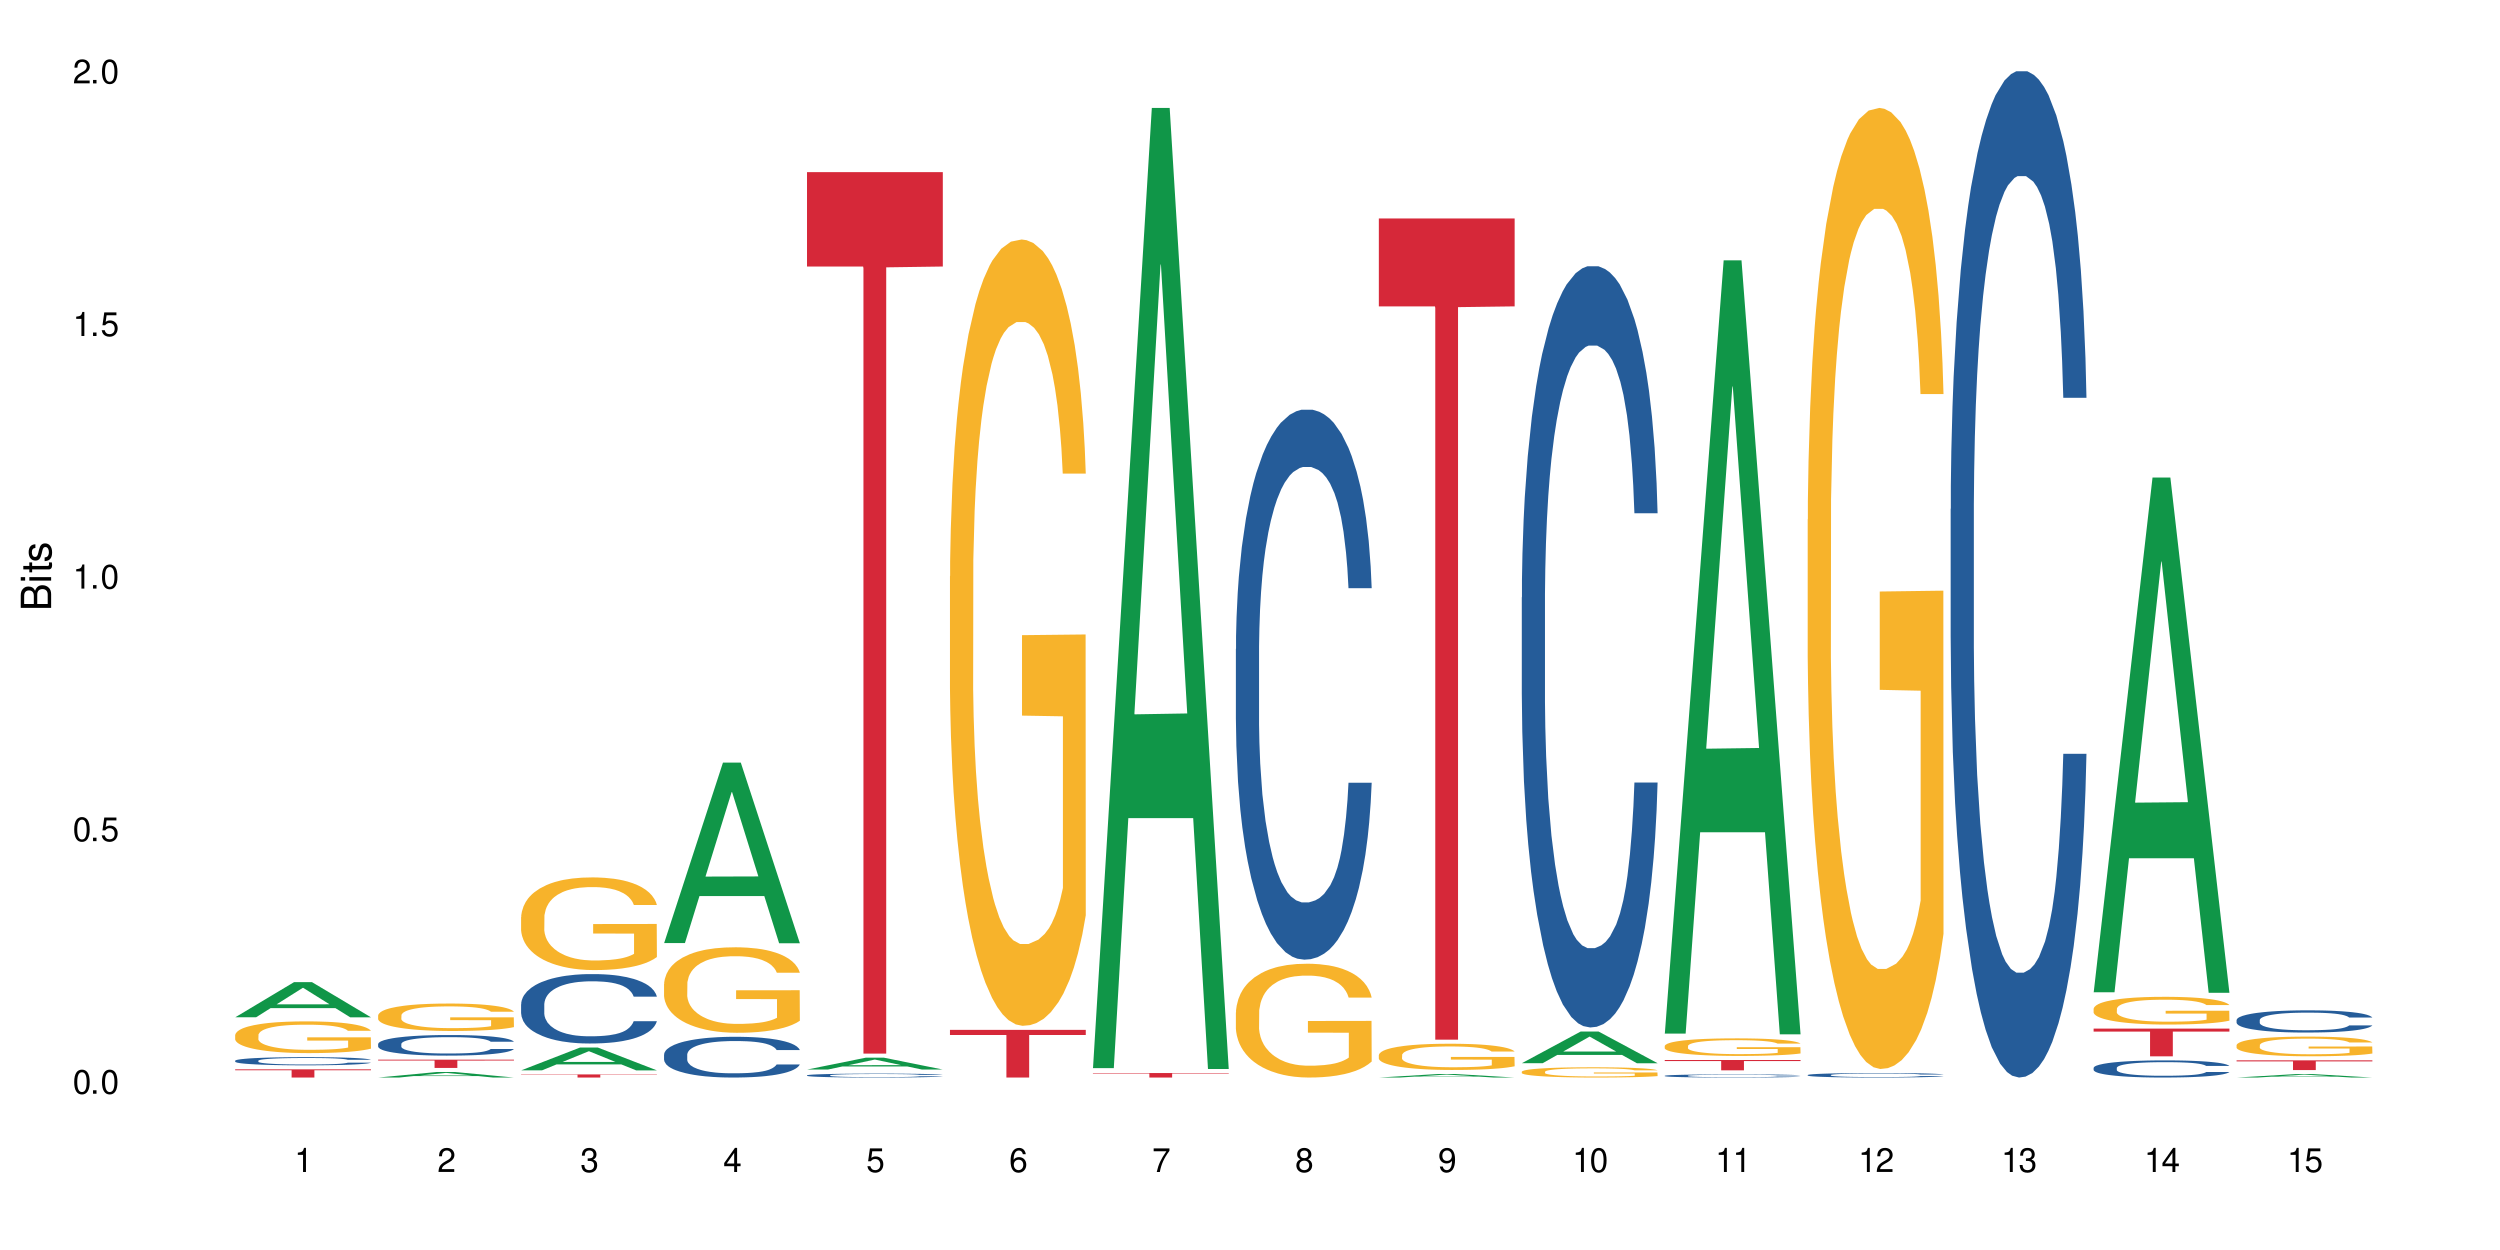 <?xml version="1.0" encoding="UTF-8"?>
<svg xmlns="http://www.w3.org/2000/svg" xmlns:xlink="http://www.w3.org/1999/xlink" width="720" height="360" viewBox="0 0 720 360">
<defs>
<g>
<g id="glyph-0-0">
</g>
<g id="glyph-0-1">
<path d="M 2.641 -6.938 C 2 -6.938 1.422 -6.656 1.078 -6.172 C 0.641 -5.562 0.406 -4.641 0.406 -3.359 C 0.406 -1.016 1.188 0.219 2.641 0.219 C 4.078 0.219 4.859 -1.016 4.859 -3.297 C 4.859 -4.641 4.656 -5.547 4.203 -6.172 C 3.844 -6.656 3.281 -6.938 2.641 -6.938 Z M 2.641 -6.188 C 3.547 -6.188 4 -5.25 4 -3.375 C 4 -1.406 3.562 -0.484 2.625 -0.484 C 1.734 -0.484 1.281 -1.438 1.281 -3.344 C 1.281 -5.25 1.734 -6.188 2.641 -6.188 Z M 2.641 -6.188 "/>
</g>
<g id="glyph-0-2">
<path d="M 1.828 -1 L 0.828 -1 L 0.828 0 L 1.828 0 Z M 1.828 -1 "/>
</g>
<g id="glyph-0-3">
<path d="M 4.562 -6.797 L 1.062 -6.797 L 0.547 -3.094 L 1.328 -3.094 C 1.719 -3.562 2.047 -3.734 2.578 -3.734 C 3.484 -3.734 4.062 -3.109 4.062 -2.094 C 4.062 -1.125 3.484 -0.531 2.578 -0.531 C 1.828 -0.531 1.375 -0.906 1.188 -1.672 L 0.328 -1.672 C 0.453 -1.109 0.547 -0.844 0.75 -0.594 C 1.125 -0.078 1.828 0.219 2.594 0.219 C 3.969 0.219 4.922 -0.781 4.922 -2.219 C 4.922 -3.562 4.031 -4.484 2.719 -4.484 C 2.25 -4.484 1.859 -4.359 1.469 -4.062 L 1.734 -5.969 L 4.562 -5.969 Z M 4.562 -6.797 "/>
</g>
<g id="glyph-0-4">
<path d="M 2.484 -4.938 L 2.484 0 L 3.328 0 L 3.328 -6.938 L 2.766 -6.938 C 2.469 -5.875 2.281 -5.734 0.984 -5.562 L 0.984 -4.938 Z M 2.484 -4.938 "/>
</g>
<g id="glyph-0-5">
<path d="M 4.859 -0.828 L 1.281 -0.828 C 1.359 -1.406 1.672 -1.781 2.5 -2.281 L 3.469 -2.828 C 4.406 -3.344 4.906 -4.062 4.906 -4.906 C 4.906 -5.484 4.672 -6.031 4.266 -6.406 C 3.859 -6.766 3.375 -6.938 2.719 -6.938 C 1.859 -6.938 1.219 -6.625 0.844 -6.031 C 0.609 -5.672 0.5 -5.234 0.484 -4.531 L 1.328 -4.531 C 1.359 -5.016 1.406 -5.281 1.531 -5.516 C 1.75 -5.938 2.188 -6.203 2.703 -6.203 C 3.469 -6.203 4.031 -5.641 4.031 -4.891 C 4.031 -4.344 3.719 -3.859 3.125 -3.516 L 2.234 -3 C 0.812 -2.172 0.406 -1.531 0.328 -0.016 L 4.859 -0.016 Z M 4.859 -0.828 "/>
</g>
<g id="glyph-0-6">
<path d="M 2.125 -3.188 L 2.578 -3.188 C 3.5 -3.188 3.984 -2.766 3.984 -1.922 C 3.984 -1.062 3.469 -0.531 2.594 -0.531 C 1.656 -0.531 1.203 -1 1.156 -2.016 L 0.312 -2.016 C 0.344 -1.453 0.438 -1.094 0.609 -0.781 C 0.953 -0.109 1.625 0.219 2.547 0.219 C 3.953 0.219 4.859 -0.625 4.859 -1.938 C 4.859 -2.828 4.516 -3.297 3.703 -3.594 C 4.344 -3.844 4.656 -4.328 4.656 -5.031 C 4.656 -6.219 3.875 -6.938 2.578 -6.938 C 1.203 -6.938 0.484 -6.172 0.453 -4.703 L 1.297 -4.703 C 1.312 -5.125 1.344 -5.359 1.453 -5.578 C 1.641 -5.969 2.062 -6.203 2.594 -6.203 C 3.344 -6.203 3.797 -5.75 3.797 -5 C 3.797 -4.516 3.609 -4.219 3.25 -4.047 C 3.016 -3.953 2.703 -3.922 2.125 -3.906 Z M 2.125 -3.188 "/>
</g>
<g id="glyph-0-7">
<path d="M 3.141 -1.672 L 3.141 0 L 3.984 0 L 3.984 -1.672 L 4.984 -1.672 L 4.984 -2.438 L 3.984 -2.438 L 3.984 -6.938 L 3.359 -6.938 L 0.266 -2.578 L 0.266 -1.672 Z M 3.141 -2.438 L 1 -2.438 L 3.141 -5.5 Z M 3.141 -2.438 "/>
</g>
<g id="glyph-0-8">
<path d="M 4.781 -5.125 C 4.609 -6.266 3.891 -6.938 2.844 -6.938 C 2.094 -6.938 1.422 -6.578 1.031 -5.953 C 0.594 -5.266 0.406 -4.422 0.406 -3.172 C 0.406 -2 0.578 -1.25 0.984 -0.641 C 1.359 -0.078 1.953 0.219 2.703 0.219 C 3.984 0.219 4.922 -0.75 4.922 -2.094 C 4.922 -3.375 4.062 -4.281 2.844 -4.281 C 2.172 -4.281 1.641 -4.031 1.281 -3.516 C 1.281 -5.234 1.828 -6.188 2.797 -6.188 C 3.391 -6.188 3.797 -5.797 3.938 -5.125 Z M 2.734 -3.531 C 3.547 -3.531 4.062 -2.953 4.062 -2.031 C 4.062 -1.156 3.484 -0.531 2.703 -0.531 C 1.922 -0.531 1.328 -1.188 1.328 -2.078 C 1.328 -2.938 1.906 -3.531 2.734 -3.531 Z M 2.734 -3.531 "/>
</g>
<g id="glyph-0-9">
<path d="M 4.984 -6.797 L 0.438 -6.797 L 0.438 -5.969 L 4.109 -5.969 C 2.5 -3.656 1.828 -2.234 1.328 0 L 2.219 0 C 2.594 -2.172 3.453 -4.047 4.984 -6.094 Z M 4.984 -6.797 "/>
</g>
<g id="glyph-0-10">
<path d="M 3.75 -3.656 C 4.469 -4.094 4.688 -4.438 4.688 -5.078 C 4.688 -6.172 3.844 -6.938 2.641 -6.938 C 1.438 -6.938 0.594 -6.172 0.594 -5.094 C 0.594 -4.438 0.812 -4.094 1.516 -3.656 C 0.734 -3.266 0.359 -2.703 0.359 -1.922 C 0.359 -0.656 1.281 0.219 2.641 0.219 C 3.984 0.219 4.922 -0.656 4.922 -1.922 C 4.922 -2.703 4.531 -3.266 3.75 -3.656 Z M 2.641 -6.188 C 3.359 -6.188 3.812 -5.75 3.812 -5.062 C 3.812 -4.406 3.344 -3.984 2.641 -3.984 C 1.922 -3.984 1.453 -4.406 1.453 -5.078 C 1.453 -5.75 1.922 -6.188 2.641 -6.188 Z M 2.641 -3.266 C 3.484 -3.266 4.062 -2.719 4.062 -1.906 C 4.062 -1.078 3.484 -0.531 2.625 -0.531 C 1.797 -0.531 1.219 -1.094 1.219 -1.906 C 1.219 -2.719 1.781 -3.266 2.641 -3.266 Z M 2.641 -3.266 "/>
</g>
<g id="glyph-0-11">
<path d="M 0.516 -1.578 C 0.672 -0.453 1.406 0.219 2.438 0.219 C 3.188 0.219 3.859 -0.141 4.266 -0.766 C 4.688 -1.453 4.891 -2.297 4.891 -3.547 C 4.891 -4.719 4.703 -5.453 4.312 -6.078 C 3.938 -6.641 3.344 -6.938 2.594 -6.938 C 1.297 -6.938 0.359 -5.969 0.359 -4.625 C 0.359 -3.344 1.234 -2.453 2.453 -2.453 C 3.094 -2.453 3.578 -2.672 4.016 -3.203 C 4 -1.484 3.469 -0.531 2.5 -0.531 C 1.906 -0.531 1.484 -0.906 1.359 -1.578 Z M 2.578 -6.203 C 3.375 -6.203 3.969 -5.531 3.969 -4.641 C 3.969 -3.797 3.391 -3.188 2.547 -3.188 C 1.734 -3.188 1.234 -3.766 1.234 -4.688 C 1.234 -5.562 1.797 -6.203 2.578 -6.203 Z M 2.578 -6.203 "/>
</g>
<g id="glyph-1-0">
</g>
<g id="glyph-1-1">
<path d="M 0 -0.953 L 0 -4.891 C 0 -5.719 -0.234 -6.344 -0.734 -6.797 C -1.188 -7.234 -1.812 -7.469 -2.5 -7.469 C -3.547 -7.469 -4.188 -7 -4.625 -5.875 C -4.984 -6.688 -5.625 -7.094 -6.531 -7.094 C -7.172 -7.094 -7.734 -6.859 -8.141 -6.391 C -8.562 -5.922 -8.75 -5.344 -8.75 -4.5 L -8.75 -0.953 Z M -4.984 -2.062 L -7.766 -2.062 L -7.766 -4.219 C -7.766 -4.844 -7.688 -5.203 -7.453 -5.5 C -7.219 -5.812 -6.859 -5.969 -6.375 -5.969 C -5.891 -5.969 -5.531 -5.812 -5.297 -5.5 C -5.062 -5.203 -4.984 -4.844 -4.984 -4.219 Z M -0.984 -2.062 L -4 -2.062 L -4 -4.781 C -4 -5.766 -3.438 -6.359 -2.484 -6.359 C -1.547 -6.359 -0.984 -5.766 -0.984 -4.781 Z M -0.984 -2.062 "/>
</g>
<g id="glyph-1-2">
<path d="M -6.281 -1.797 L -6.281 -0.797 L 0 -0.797 L 0 -1.797 Z M -8.75 -1.797 L -8.75 -0.797 L -7.484 -0.797 L -7.484 -1.797 Z M -8.75 -1.797 "/>
</g>
<g id="glyph-1-3">
<path d="M -6.281 -3.047 L -6.281 -2.016 L -8.016 -2.016 L -8.016 -1.016 L -6.281 -1.016 L -6.281 -0.172 L -5.469 -0.172 L -5.469 -1.016 L -0.719 -1.016 C -0.078 -1.016 0.281 -1.453 0.281 -2.234 C 0.281 -2.5 0.25 -2.719 0.188 -3.047 L -0.641 -3.047 C -0.609 -2.906 -0.594 -2.766 -0.594 -2.562 C -0.594 -2.141 -0.719 -2.016 -1.156 -2.016 L -5.469 -2.016 L -5.469 -3.047 Z M -6.281 -3.047 "/>
</g>
<g id="glyph-1-4">
<path d="M -4.531 -5.25 C -5.766 -5.25 -6.469 -4.422 -6.469 -2.969 C -6.469 -1.516 -5.719 -0.562 -4.547 -0.562 C -3.562 -0.562 -3.094 -1.062 -2.734 -2.562 L -2.516 -3.484 C -2.344 -4.188 -2.094 -4.469 -1.641 -4.469 C -1.047 -4.469 -0.641 -3.875 -0.641 -3 C -0.641 -2.453 -0.797 -2 -1.062 -1.75 C -1.25 -1.594 -1.422 -1.531 -1.875 -1.469 L -1.875 -0.406 C -0.422 -0.453 0.281 -1.266 0.281 -2.922 C 0.281 -4.5 -0.5 -5.516 -1.719 -5.516 C -2.656 -5.516 -3.172 -4.984 -3.469 -3.734 L -3.703 -2.766 C -3.891 -1.953 -4.156 -1.609 -4.594 -1.609 C -5.188 -1.609 -5.547 -2.125 -5.547 -2.938 C -5.547 -3.75 -5.203 -4.172 -4.531 -4.203 Z M -4.531 -5.25 "/>
</g>
</g>
</defs>
<rect x="-72" y="-36" width="864" height="432" fill="rgb(100%, 100%, 100%)" fill-opacity="1"/>
<path fill-rule="nonzero" fill="rgb(6.275%, 58.824%, 28.235%)" fill-opacity="1" d="M 67.73 292.98 L 67.773 292.973 L 84.695 282.848 L 89.836 282.848 L 106.844 292.992 L 100.867 292.992 L 96.605 290.344 L 77.926 290.344 L 73.75 292.98 L 67.73 292.98 L 79.723 289.25 L 94.895 289.238 L 87.328 284.504 L 87.246 284.496 L 87.16 284.523 L 79.684 289.238 L 79.723 289.25 Z M 67.73 292.98 "/>
<path fill-rule="nonzero" fill="rgb(14.51%, 36.078%, 60%)" fill-opacity="1" d="M 67.73 305.484 L 67.777 305.48 L 67.777 305.43 L 67.922 305.348 L 68.254 305.246 L 68.59 305.176 L 69.449 305.047 L 70.641 304.926 L 71.879 304.828 L 72.785 304.773 L 73.598 304.73 L 75.457 304.652 L 76.652 304.609 L 77.938 304.574 L 79.512 304.535 L 80.656 304.516 L 83.234 304.48 L 85.141 304.465 L 86.621 304.461 L 89.816 304.461 L 91.723 304.469 L 93.105 304.48 L 94.633 304.496 L 95.922 304.516 L 98.164 304.562 L 100.168 304.625 L 101.074 304.656 L 102.504 304.723 L 103.602 304.789 L 104.363 304.844 L 105.223 304.926 L 105.984 305.02 L 106.559 305.133 L 106.844 305.223 L 100.168 305.223 L 99.832 305.137 L 99.449 305.07 L 98.734 304.984 L 98.02 304.922 L 97.02 304.859 L 96.113 304.816 L 94.871 304.777 L 93.773 304.75 L 92.629 304.73 L 91.531 304.719 L 89.434 304.703 L 87 304.703 L 86.094 304.711 L 84.234 304.727 L 83.234 304.742 L 81.801 304.773 L 80.801 304.801 L 79.609 304.844 L 78.797 304.879 L 77.797 304.934 L 77.078 304.984 L 76.27 305.055 L 75.793 305.109 L 75.363 305.168 L 74.98 305.242 L 74.695 305.316 L 74.504 305.395 L 74.41 305.473 L 74.41 305.809 L 74.504 305.883 L 74.742 305.977 L 75.363 306.105 L 76.27 306.219 L 77.32 306.309 L 78.32 306.375 L 78.891 306.406 L 79.656 306.441 L 80.848 306.484 L 82.566 306.527 L 83.566 306.543 L 85.094 306.559 L 86.668 306.57 L 88.766 306.57 L 90.625 306.559 L 91.867 306.551 L 93.156 306.531 L 94.918 306.496 L 96.016 306.461 L 96.969 306.422 L 97.688 306.379 L 98.164 306.344 L 98.879 306.277 L 99.449 306.203 L 99.879 306.129 L 100.168 306.055 L 106.844 306.055 L 106.559 306.141 L 106.129 306.227 L 105.699 306.289 L 105.031 306.363 L 104.27 306.43 L 103.172 306.508 L 102.266 306.555 L 101.074 306.609 L 99.977 306.652 L 98.781 306.688 L 97.02 306.73 L 95.875 306.75 L 94.633 306.77 L 93.156 306.789 L 91.293 306.805 L 89.289 306.812 L 87.43 306.812 L 85.426 306.809 L 83.949 306.801 L 81.992 306.781 L 79.559 306.742 L 77.797 306.703 L 76.414 306.66 L 75.219 306.617 L 73.883 306.559 L 72.168 306.465 L 71.117 306.391 L 70.402 306.332 L 69.59 306.246 L 69.02 306.172 L 68.352 306.051 L 67.875 305.898 L 67.73 305.781 Z M 67.73 305.484 "/>
<path fill-rule="nonzero" fill="rgb(96.863%, 70.196%, 16.863%)" fill-opacity="1" d="M 67.73 298.07 L 67.777 298.062 L 67.777 297.895 L 67.969 297.52 L 68.445 297.004 L 69.066 296.578 L 69.734 296.242 L 70.164 296.066 L 70.879 295.816 L 71.5 295.633 L 73.074 295.258 L 75.078 294.906 L 76.172 294.758 L 77.414 294.613 L 79.18 294.457 L 79.988 294.398 L 82.469 294.266 L 85.285 294.18 L 88.383 294.156 L 89.816 294.164 L 91.77 294.199 L 94.441 294.289 L 95.969 294.371 L 97.16 294.457 L 98.402 294.566 L 99.926 294.73 L 101.359 294.934 L 102.504 295.133 L 103.648 295.383 L 104.602 295.648 L 105.414 295.941 L 106.129 296.293 L 106.559 296.586 L 106.844 296.875 L 100.215 296.875 L 99.832 296.586 L 99.402 296.359 L 98.688 296.082 L 97.973 295.883 L 97.258 295.727 L 95.922 295.508 L 94.777 295.375 L 93.344 295.258 L 91.961 295.184 L 90.387 295.133 L 89.434 295.117 L 86.906 295.117 L 84.617 295.176 L 83.281 295.242 L 82.328 295.309 L 80.992 295.434 L 80.18 295.531 L 79.703 295.602 L 78.273 295.859 L 77.32 296.094 L 76.793 296.25 L 76.125 296.5 L 75.648 296.727 L 75.125 297.059 L 74.84 297.312 L 74.457 297.879 L 74.41 299.383 L 74.551 299.699 L 74.84 300.039 L 75.219 300.34 L 75.793 300.656 L 76.363 300.898 L 77.367 301.227 L 78.227 301.441 L 78.891 301.586 L 80.18 301.809 L 80.703 301.887 L 81.945 302.035 L 83.234 302.152 L 84.809 302.254 L 86 302.301 L 87.906 302.344 L 90.34 302.344 L 93.203 302.293 L 95.016 302.227 L 96.254 302.16 L 97.066 302.102 L 98.066 302.012 L 98.781 301.926 L 99.449 301.836 L 100.262 301.691 L 100.262 299.699 L 88.48 299.691 L 88.48 298.754 L 106.797 298.746 L 106.844 302.012 L 105.844 302.234 L 104.602 302.453 L 103.41 302.621 L 102.168 302.762 L 100.406 302.922 L 98.973 303.02 L 96.781 303.137 L 94.777 303.211 L 92.676 303.262 L 90.816 303.289 L 88.621 303.297 L 86.668 303.277 L 84.57 303.23 L 82.898 303.164 L 81.371 303.078 L 79.848 302.969 L 77.938 302.793 L 76.699 302.652 L 75.41 302.477 L 74.121 302.27 L 72.977 302.043 L 72.215 301.867 L 71.453 301.668 L 70.641 301.418 L 69.879 301.133 L 69.305 300.875 L 68.781 300.582 L 68.398 300.309 L 68.016 299.934 L 67.828 299.633 L 67.73 299.371 Z M 67.73 298.07 "/>
<path fill-rule="nonzero" fill="rgb(83.922%, 15.686%, 22.353%)" fill-opacity="1" d="M 67.73 307.977 L 106.844 307.977 L 106.844 308.23 L 90.543 308.23 L 90.543 310.332 L 83.984 310.332 L 83.984 308.234 L 83.891 308.23 L 67.73 308.23 Z M 67.73 307.977 "/>
<path fill-rule="nonzero" fill="rgb(6.275%, 58.824%, 28.235%)" fill-opacity="1" d="M 108.902 310.332 L 108.945 310.328 L 125.867 308.734 L 131.008 308.734 L 148.016 310.332 L 142.039 310.332 L 137.777 309.914 L 119.098 309.914 L 114.922 310.332 L 108.902 310.332 L 120.895 309.742 L 136.062 309.742 L 128.5 308.996 L 128.418 308.996 L 128.332 309 L 120.855 309.742 L 120.895 309.742 Z M 108.902 310.332 "/>
<path fill-rule="nonzero" fill="rgb(14.51%, 36.078%, 60%)" fill-opacity="1" d="M 108.902 300.672 L 108.949 300.664 L 108.949 300.535 L 109.094 300.328 L 109.426 300.07 L 109.762 299.891 L 110.621 299.57 L 111.812 299.262 L 113.051 299.023 L 113.957 298.879 L 114.77 298.773 L 116.629 298.57 L 117.82 298.469 L 119.109 298.375 L 120.684 298.285 L 121.828 298.23 L 124.406 298.145 L 126.312 298.105 L 127.793 298.09 L 130.988 298.09 L 132.895 298.109 L 134.277 298.137 L 135.805 298.18 L 137.094 298.23 L 139.336 298.348 L 141.336 298.5 L 142.242 298.586 L 143.676 298.754 L 144.773 298.918 L 145.535 299.059 L 146.395 299.262 L 147.156 299.504 L 147.73 299.781 L 148.016 300.016 L 141.336 300.016 L 141.004 299.797 L 140.621 299.629 L 139.906 299.406 L 139.191 299.25 L 138.191 299.094 L 137.285 298.988 L 136.043 298.887 L 134.945 298.82 L 133.801 298.773 L 132.703 298.738 L 130.605 298.707 L 128.172 298.707 L 127.266 298.719 L 125.406 298.762 L 124.406 298.801 L 122.973 298.875 L 121.973 298.945 L 120.781 299.055 L 119.969 299.145 L 118.969 299.289 L 118.25 299.41 L 117.441 299.59 L 116.965 299.727 L 116.535 299.879 L 116.152 300.059 L 115.867 300.246 L 115.676 300.449 L 115.582 300.645 L 115.582 301.484 L 115.676 301.68 L 115.914 301.906 L 116.535 302.238 L 117.441 302.527 L 118.488 302.754 L 119.492 302.918 L 120.062 302.992 L 120.828 303.078 L 122.02 303.188 L 123.738 303.297 L 124.738 303.34 L 126.266 303.383 L 127.84 303.406 L 129.938 303.406 L 131.797 303.383 L 133.039 303.355 L 134.324 303.312 L 136.09 303.219 L 137.188 303.133 L 138.141 303.031 L 138.859 302.926 L 139.336 302.84 L 140.051 302.672 L 140.621 302.488 L 141.051 302.297 L 141.336 302.113 L 148.016 302.113 L 147.73 302.332 L 147.301 302.543 L 146.871 302.699 L 146.203 302.891 L 145.441 303.059 L 144.344 303.246 L 143.438 303.371 L 142.242 303.508 L 141.148 303.609 L 139.953 303.703 L 138.191 303.812 L 137.043 303.867 L 135.805 303.914 L 134.324 303.957 L 132.465 303.996 L 130.461 304.016 L 128.602 304.023 L 126.598 304.012 L 125.121 303.992 L 123.164 303.941 L 120.73 303.844 L 118.969 303.742 L 117.582 303.637 L 116.391 303.527 L 115.055 303.383 L 113.34 303.145 L 112.289 302.961 L 111.574 302.809 L 110.762 302.598 L 110.191 302.406 L 109.523 302.102 L 109.047 301.719 L 108.902 301.418 Z M 108.902 300.672 "/>
<path fill-rule="nonzero" fill="rgb(96.863%, 70.196%, 16.863%)" fill-opacity="1" d="M 108.902 292.406 L 108.949 292.398 L 108.949 292.254 L 109.141 291.93 L 109.617 291.48 L 110.238 291.113 L 110.906 290.824 L 111.336 290.672 L 112.051 290.457 L 112.672 290.297 L 114.246 289.973 L 116.25 289.668 L 117.344 289.539 L 118.586 289.414 L 120.352 289.277 L 121.16 289.227 L 123.641 289.113 L 126.457 289.039 L 129.555 289.02 L 130.988 289.027 L 132.941 289.055 L 135.613 289.133 L 137.141 289.207 L 138.332 289.277 L 139.574 289.371 L 141.098 289.516 L 142.531 289.691 L 143.676 289.863 L 144.82 290.078 L 145.773 290.312 L 146.586 290.562 L 147.301 290.867 L 147.73 291.121 L 148.016 291.371 L 141.387 291.371 L 141.004 291.121 L 140.574 290.926 L 139.859 290.688 L 139.145 290.512 L 138.43 290.375 L 137.094 290.188 L 135.949 290.074 L 134.516 289.973 L 133.133 289.906 L 131.559 289.863 L 130.605 289.848 L 128.078 289.848 L 125.789 289.898 L 124.453 289.957 L 123.5 290.016 L 122.164 290.125 L 121.352 290.211 L 120.875 290.266 L 119.445 290.492 L 118.488 290.695 L 117.965 290.832 L 117.297 291.047 L 116.82 291.242 L 116.297 291.531 L 116.008 291.746 L 115.629 292.238 L 115.582 293.539 L 115.723 293.812 L 116.008 294.109 L 116.391 294.367 L 116.965 294.645 L 117.535 294.852 L 118.539 295.133 L 119.395 295.32 L 120.062 295.445 L 121.352 295.641 L 121.875 295.703 L 123.117 295.836 L 124.406 295.934 L 125.98 296.023 L 127.172 296.066 L 129.078 296.102 L 131.512 296.102 L 134.375 296.059 L 136.188 296 L 137.426 295.941 L 138.238 295.891 L 139.238 295.812 L 139.953 295.742 L 140.621 295.66 L 141.434 295.539 L 141.434 293.812 L 129.652 293.805 L 129.652 292.996 L 147.969 292.988 L 148.016 295.812 L 147.016 296.008 L 145.773 296.195 L 144.582 296.34 L 143.34 296.461 L 141.578 296.602 L 140.145 296.688 L 137.949 296.789 L 135.949 296.852 L 133.848 296.895 L 131.988 296.918 L 129.793 296.926 L 127.84 296.91 L 125.742 296.867 L 124.07 296.809 L 122.543 296.738 L 121.02 296.645 L 119.109 296.492 L 117.871 296.367 L 116.582 296.219 L 115.293 296.035 L 114.148 295.84 L 113.387 295.691 L 112.625 295.516 L 111.812 295.301 L 111.051 295.055 L 110.477 294.832 L 109.953 294.578 L 109.57 294.34 L 109.188 294.016 L 108.996 293.754 L 108.902 293.531 Z M 108.902 292.406 "/>
<path fill-rule="nonzero" fill="rgb(83.922%, 15.686%, 22.353%)" fill-opacity="1" d="M 108.902 305.188 L 148.016 305.188 L 148.016 305.441 L 131.715 305.445 L 131.715 307.57 L 125.156 307.57 L 125.156 305.445 L 125.062 305.441 L 108.902 305.441 Z M 108.902 305.188 "/>
<path fill-rule="nonzero" fill="rgb(6.275%, 58.824%, 28.235%)" fill-opacity="1" d="M 150.074 308.262 L 150.117 308.258 L 167.039 301.695 L 172.18 301.695 L 189.188 308.27 L 183.211 308.27 L 178.949 306.555 L 160.27 306.555 L 156.09 308.262 L 150.074 308.262 L 162.066 305.844 L 177.234 305.836 L 169.672 302.77 L 169.59 302.762 L 169.504 302.781 L 162.027 305.836 L 162.066 305.844 Z M 150.074 308.262 "/>
<path fill-rule="nonzero" fill="rgb(14.51%, 36.078%, 60%)" fill-opacity="1" d="M 150.074 289.242 L 150.121 289.223 L 150.121 288.785 L 150.266 288.09 L 150.598 287.215 L 150.934 286.613 L 151.793 285.535 L 152.984 284.492 L 154.223 283.688 L 155.129 283.215 L 155.941 282.848 L 157.801 282.172 L 158.992 281.824 L 160.281 281.516 L 161.855 281.203 L 163 281.023 L 165.578 280.73 L 167.484 280.602 L 168.965 280.547 L 172.16 280.547 L 174.066 280.621 L 175.449 280.711 L 176.977 280.859 L 178.266 281.023 L 180.508 281.426 L 182.508 281.934 L 183.414 282.227 L 184.848 282.793 L 185.945 283.344 L 186.707 283.816 L 187.566 284.492 L 188.328 285.316 L 188.902 286.246 L 189.188 287.031 L 182.508 287.031 L 182.176 286.301 L 181.793 285.734 L 181.078 284.984 L 180.363 284.457 L 179.359 283.926 L 178.453 283.578 L 177.215 283.234 L 176.117 283.012 L 174.973 282.848 L 173.875 282.738 L 171.777 282.629 L 169.344 282.629 L 168.438 282.668 L 166.578 282.812 L 165.578 282.941 L 164.145 283.195 L 163.145 283.434 L 161.953 283.797 L 161.141 284.109 L 160.137 284.586 L 159.422 285.004 L 158.613 285.605 L 158.137 286.062 L 157.707 286.574 L 157.324 287.18 L 157.039 287.816 L 156.848 288.492 L 156.754 289.152 L 156.754 291.984 L 156.848 292.641 L 157.086 293.406 L 157.707 294.523 L 158.613 295.488 L 159.66 296.258 L 160.664 296.805 L 161.234 297.062 L 162 297.352 L 163.191 297.719 L 164.91 298.086 L 165.91 298.23 L 167.438 298.375 L 169.012 298.449 L 171.109 298.449 L 172.969 298.375 L 174.211 298.285 L 175.496 298.141 L 177.262 297.828 L 178.359 297.535 L 179.312 297.188 L 180.027 296.844 L 180.508 296.551 L 181.223 295.984 L 181.793 295.363 L 182.223 294.723 L 182.508 294.102 L 189.188 294.102 L 188.902 294.832 L 188.473 295.543 L 188.043 296.074 L 187.375 296.715 L 186.613 297.281 L 185.516 297.918 L 184.609 298.34 L 183.414 298.797 L 182.32 299.145 L 181.125 299.453 L 179.359 299.82 L 178.215 300.004 L 176.977 300.168 L 175.496 300.312 L 173.637 300.441 L 171.633 300.512 L 169.773 300.531 L 167.77 300.496 L 166.293 300.422 L 164.336 300.258 L 161.902 299.93 L 160.137 299.582 L 158.754 299.234 L 157.562 298.871 L 156.227 298.375 L 154.512 297.574 L 153.461 296.953 L 152.746 296.441 L 151.934 295.727 L 151.363 295.09 L 150.695 294.066 L 150.219 292.77 L 150.074 291.762 Z M 150.074 289.242 "/>
<path fill-rule="nonzero" fill="rgb(96.863%, 70.196%, 16.863%)" fill-opacity="1" d="M 150.074 264.125 L 150.121 264.102 L 150.121 263.613 L 150.312 262.516 L 150.789 261.004 L 151.41 259.762 L 152.078 258.785 L 152.508 258.273 L 153.223 257.543 L 153.844 257.008 L 155.418 255.91 L 157.418 254.887 L 158.516 254.449 L 159.758 254.035 L 161.523 253.57 L 162.332 253.398 L 164.812 253.012 L 167.629 252.766 L 170.727 252.691 L 172.16 252.719 L 174.113 252.816 L 176.785 253.082 L 178.312 253.328 L 179.504 253.57 L 180.746 253.887 L 182.27 254.375 L 183.703 254.961 L 184.848 255.543 L 185.992 256.277 L 186.945 257.055 L 187.758 257.91 L 188.473 258.934 L 188.902 259.785 L 189.188 260.641 L 182.559 260.641 L 182.176 259.785 L 181.746 259.129 L 181.031 258.324 L 180.316 257.738 L 179.602 257.277 L 178.266 256.641 L 177.121 256.25 L 175.688 255.91 L 174.305 255.691 L 172.73 255.543 L 171.777 255.496 L 169.25 255.496 L 166.961 255.668 L 165.625 255.863 L 164.672 256.059 L 163.336 256.422 L 162.523 256.715 L 162.047 256.91 L 160.617 257.664 L 159.66 258.348 L 159.137 258.812 L 158.469 259.543 L 157.992 260.199 L 157.469 261.176 L 157.18 261.906 L 156.801 263.562 L 156.754 267.953 L 156.895 268.879 L 157.18 269.879 L 157.562 270.754 L 158.137 271.68 L 158.707 272.387 L 159.711 273.34 L 160.566 273.973 L 161.234 274.387 L 162.523 275.043 L 163.047 275.266 L 164.289 275.703 L 165.578 276.043 L 167.148 276.336 L 168.344 276.484 L 170.25 276.605 L 172.684 276.605 L 175.547 276.457 L 177.359 276.262 L 178.598 276.066 L 179.41 275.898 L 180.41 275.629 L 181.125 275.387 L 181.793 275.117 L 182.605 274.703 L 182.605 268.879 L 170.824 268.852 L 170.824 266.125 L 189.141 266.098 L 189.188 275.629 L 188.188 276.289 L 186.945 276.922 L 185.754 277.41 L 184.512 277.824 L 182.746 278.285 L 181.316 278.578 L 179.121 278.922 L 177.121 279.141 L 175.02 279.285 L 173.16 279.359 L 170.965 279.383 L 169.012 279.336 L 166.91 279.188 L 165.242 278.992 L 163.715 278.75 L 162.191 278.434 L 160.281 277.922 L 159.043 277.508 L 157.754 276.996 L 156.465 276.387 L 155.32 275.727 L 154.559 275.215 L 153.793 274.629 L 152.984 273.898 L 152.219 273.07 L 151.648 272.316 L 151.125 271.461 L 150.742 270.656 L 150.359 269.559 L 150.168 268.684 L 150.074 267.926 Z M 150.074 264.125 "/>
<path fill-rule="nonzero" fill="rgb(83.922%, 15.686%, 22.353%)" fill-opacity="1" d="M 150.074 309.434 L 189.188 309.434 L 189.188 309.531 L 172.887 309.531 L 172.887 310.332 L 166.328 310.332 L 166.328 309.531 L 150.074 309.531 Z M 150.074 309.434 "/>
<path fill-rule="nonzero" fill="rgb(6.275%, 58.824%, 28.235%)" fill-opacity="1" d="M 191.246 271.605 L 191.289 271.559 L 208.211 219.637 L 213.352 219.637 L 230.359 271.656 L 224.383 271.656 L 220.121 258.074 L 201.441 258.074 L 197.262 271.605 L 191.246 271.605 L 203.238 252.457 L 218.406 252.41 L 210.844 228.133 L 210.762 228.086 L 210.676 228.23 L 203.195 252.41 L 203.238 252.457 Z M 191.246 271.605 "/>
<path fill-rule="nonzero" fill="rgb(14.51%, 36.078%, 60%)" fill-opacity="1" d="M 191.246 303.707 L 191.293 303.695 L 191.293 303.438 L 191.438 303.031 L 191.77 302.516 L 192.105 302.164 L 192.965 301.531 L 194.156 300.918 L 195.395 300.449 L 196.301 300.168 L 197.113 299.953 L 198.973 299.559 L 200.164 299.355 L 201.453 299.172 L 203.027 298.988 L 204.172 298.883 L 206.746 298.711 L 208.656 298.637 L 210.133 298.605 L 213.332 298.605 L 215.238 298.648 L 216.621 298.699 L 218.148 298.785 L 219.438 298.883 L 221.676 299.117 L 223.68 299.418 L 224.586 299.59 L 226.02 299.922 L 227.117 300.242 L 227.879 300.523 L 228.738 300.918 L 229.5 301.402 L 230.074 301.949 L 230.359 302.41 L 223.68 302.41 L 223.348 301.98 L 222.965 301.648 L 222.25 301.207 L 221.535 300.898 L 220.531 300.586 L 219.625 300.383 L 218.387 300.18 L 217.289 300.051 L 216.145 299.953 L 215.047 299.891 L 212.949 299.824 L 210.516 299.824 L 209.609 299.848 L 207.75 299.934 L 206.746 300.008 L 205.316 300.156 L 204.316 300.297 L 203.121 300.512 L 202.312 300.695 L 201.309 300.973 L 200.594 301.219 L 199.785 301.574 L 199.309 301.84 L 198.879 302.141 L 198.496 302.496 L 198.211 302.871 L 198.02 303.266 L 197.922 303.652 L 197.922 305.316 L 198.02 305.699 L 198.258 306.152 L 198.879 306.805 L 199.785 307.375 L 200.832 307.824 L 201.836 308.145 L 202.406 308.297 L 203.172 308.469 L 204.363 308.68 L 206.082 308.895 L 207.082 308.98 L 208.609 309.066 L 210.184 309.109 L 212.281 309.109 L 214.141 309.066 L 215.383 309.016 L 216.668 308.93 L 218.434 308.746 L 219.531 308.574 L 220.484 308.371 L 221.199 308.168 L 221.676 307.996 L 222.395 307.664 L 222.965 307.297 L 223.395 306.922 L 223.68 306.559 L 230.359 306.559 L 230.074 306.988 L 229.645 307.406 L 229.215 307.715 L 228.547 308.09 L 227.781 308.426 L 226.688 308.801 L 225.781 309.047 L 224.586 309.312 L 223.488 309.52 L 222.297 309.699 L 220.531 309.914 L 219.387 310.023 L 218.148 310.117 L 216.668 310.203 L 214.809 310.277 L 212.805 310.32 L 210.945 310.332 L 208.941 310.312 L 207.465 310.27 L 205.508 310.172 L 203.074 309.98 L 201.309 309.773 L 199.926 309.57 L 198.734 309.355 L 197.398 309.066 L 195.684 308.594 L 194.633 308.23 L 193.918 307.93 L 193.105 307.512 L 192.535 307.137 L 191.867 306.539 L 191.391 305.777 L 191.246 305.188 Z M 191.246 303.707 "/>
<path fill-rule="nonzero" fill="rgb(96.863%, 70.196%, 16.863%)" fill-opacity="1" d="M 191.246 283.363 L 191.293 283.34 L 191.293 282.891 L 191.484 281.879 L 191.961 280.484 L 192.582 279.34 L 193.25 278.441 L 193.68 277.969 L 194.395 277.293 L 195.016 276.797 L 196.59 275.785 L 198.59 274.844 L 199.688 274.438 L 200.93 274.055 L 202.695 273.629 L 203.504 273.469 L 205.984 273.109 L 208.801 272.887 L 211.898 272.816 L 213.332 272.84 L 215.285 272.93 L 217.957 273.18 L 219.484 273.402 L 220.676 273.629 L 221.918 273.922 L 223.441 274.371 L 224.875 274.91 L 226.02 275.449 L 227.164 276.125 L 228.117 276.844 L 228.93 277.629 L 229.645 278.574 L 230.074 279.363 L 230.359 280.148 L 223.73 280.148 L 223.348 279.363 L 222.918 278.754 L 222.203 278.012 L 221.488 277.473 L 220.77 277.047 L 219.438 276.461 L 218.293 276.102 L 216.859 275.785 L 215.477 275.582 L 213.902 275.449 L 212.949 275.402 L 210.422 275.402 L 208.133 275.562 L 206.797 275.742 L 205.84 275.922 L 204.508 276.258 L 203.695 276.527 L 203.219 276.707 L 201.789 277.406 L 200.832 278.035 L 200.309 278.461 L 199.641 279.137 L 199.164 279.742 L 198.641 280.645 L 198.352 281.316 L 197.973 282.848 L 197.922 286.895 L 198.066 287.75 L 198.352 288.672 L 198.734 289.48 L 199.309 290.336 L 199.879 290.988 L 200.883 291.863 L 201.738 292.449 L 202.406 292.832 L 203.695 293.438 L 204.219 293.641 L 205.461 294.043 L 206.746 294.359 L 208.32 294.629 L 209.516 294.766 L 211.422 294.875 L 213.855 294.875 L 216.719 294.742 L 218.531 294.562 L 219.77 294.383 L 220.582 294.223 L 221.582 293.977 L 222.297 293.754 L 222.965 293.504 L 223.777 293.121 L 223.777 287.75 L 211.996 287.727 L 211.996 285.207 L 230.312 285.184 L 230.359 293.977 L 229.355 294.586 L 228.117 295.168 L 226.926 295.617 L 225.684 296 L 223.918 296.43 L 222.488 296.699 L 220.293 297.012 L 218.293 297.215 L 216.191 297.352 L 214.332 297.418 L 212.137 297.441 L 210.184 297.395 L 208.082 297.262 L 206.414 297.078 L 204.887 296.855 L 203.359 296.562 L 201.453 296.09 L 200.215 295.707 L 198.926 295.234 L 197.637 294.676 L 196.492 294.066 L 195.73 293.594 L 194.965 293.055 L 194.156 292.379 L 193.391 291.617 L 192.82 290.918 L 192.297 290.133 L 191.914 289.391 L 191.531 288.379 L 191.34 287.57 L 191.246 286.871 Z M 191.246 283.363 "/>
<path fill-rule="nonzero" fill="rgb(6.275%, 58.824%, 28.235%)" fill-opacity="1" d="M 232.418 308.031 L 232.461 308.027 L 249.383 304.605 L 254.523 304.605 L 271.531 308.035 L 265.555 308.035 L 261.293 307.141 L 242.613 307.141 L 238.434 308.031 L 232.418 308.031 L 244.41 306.77 L 259.578 306.766 L 252.016 305.164 L 251.934 305.16 L 251.848 305.172 L 244.367 306.766 L 244.41 306.77 Z M 232.418 308.031 "/>
<path fill-rule="nonzero" fill="rgb(14.51%, 36.078%, 60%)" fill-opacity="1" d="M 232.418 309.691 L 232.465 309.691 L 232.465 309.668 L 232.609 309.625 L 232.941 309.578 L 233.277 309.543 L 234.133 309.48 L 235.328 309.422 L 236.566 309.379 L 237.473 309.352 L 238.285 309.328 L 240.145 309.293 L 241.336 309.27 L 242.625 309.254 L 244.199 309.234 L 245.344 309.227 L 247.918 309.211 L 249.828 309.203 L 251.305 309.199 L 254.504 309.199 L 256.41 309.203 L 257.793 309.207 L 259.32 309.215 L 260.609 309.227 L 262.848 309.25 L 264.852 309.277 L 265.758 309.293 L 267.191 309.328 L 268.285 309.355 L 269.051 309.383 L 269.91 309.422 L 270.672 309.469 L 271.246 309.523 L 271.531 309.566 L 264.852 309.566 L 264.52 309.523 L 264.137 309.492 L 263.422 309.449 L 262.707 309.422 L 261.703 309.391 L 260.797 309.371 L 259.559 309.352 L 258.461 309.34 L 257.316 309.328 L 256.219 309.324 L 254.121 309.316 L 251.688 309.316 L 250.781 309.32 L 248.922 309.328 L 247.918 309.336 L 246.488 309.348 L 245.488 309.363 L 244.293 309.383 L 243.484 309.402 L 242.48 309.43 L 241.766 309.453 L 240.957 309.484 L 240.48 309.512 L 240.051 309.539 L 239.668 309.574 L 239.383 309.609 L 239.191 309.648 L 239.094 309.688 L 239.094 309.848 L 239.191 309.887 L 239.43 309.93 L 240.051 309.992 L 240.957 310.047 L 242.004 310.09 L 243.008 310.121 L 243.578 310.137 L 244.344 310.152 L 245.535 310.172 L 247.25 310.195 L 248.254 310.203 L 249.781 310.211 L 251.355 310.215 L 253.453 310.215 L 255.312 310.211 L 256.555 310.203 L 257.84 310.195 L 259.605 310.18 L 260.703 310.164 L 261.656 310.145 L 262.371 310.125 L 262.848 310.105 L 263.566 310.074 L 264.137 310.039 L 264.566 310.004 L 264.852 309.969 L 271.531 309.969 L 271.246 310.008 L 270.816 310.051 L 270.387 310.078 L 269.719 310.117 L 268.953 310.148 L 267.859 310.184 L 266.953 310.207 L 265.758 310.234 L 264.66 310.254 L 263.469 310.27 L 261.703 310.293 L 260.559 310.301 L 259.32 310.312 L 257.84 310.32 L 255.98 310.328 L 253.977 310.332 L 250.113 310.332 L 248.637 310.328 L 246.68 310.316 L 244.246 310.297 L 242.48 310.277 L 241.098 310.258 L 239.906 310.238 L 238.57 310.211 L 236.852 310.164 L 235.805 310.129 L 235.09 310.102 L 234.277 310.059 L 233.707 310.023 L 233.039 309.965 L 232.559 309.891 L 232.418 309.836 Z M 232.418 309.691 "/>
<path fill-rule="nonzero" fill="rgb(83.922%, 15.686%, 22.353%)" fill-opacity="1" d="M 232.418 49.582 L 271.531 49.582 L 271.531 76.758 L 255.23 76.996 L 255.23 303.441 L 248.672 303.441 L 248.672 77.234 L 248.574 76.758 L 232.418 76.758 Z M 232.418 49.582 "/>
<path fill-rule="nonzero" fill="rgb(96.863%, 70.196%, 16.863%)" fill-opacity="1" d="M 273.59 165.969 L 273.637 165.766 L 273.637 161.629 L 273.828 152.32 L 274.305 139.496 L 274.926 128.949 L 275.594 120.676 L 276.023 116.332 L 276.738 110.129 L 277.355 105.578 L 278.93 96.273 L 280.934 87.586 L 282.031 83.863 L 283.273 80.348 L 285.035 76.418 L 285.848 74.969 L 288.328 71.66 L 291.141 69.594 L 294.242 68.973 L 295.672 69.18 L 297.629 70.004 L 300.301 72.281 L 301.828 74.348 L 303.02 76.418 L 304.258 79.105 L 305.785 83.242 L 307.215 88.207 L 308.363 93.168 L 309.508 99.375 L 310.461 105.992 L 311.27 113.23 L 311.988 121.918 L 312.414 129.156 L 312.703 136.395 L 306.07 136.395 L 305.691 129.156 L 305.262 123.57 L 304.547 116.746 L 303.832 111.785 L 303.113 107.855 L 301.777 102.477 L 300.633 99.168 L 299.203 96.273 L 297.82 94.41 L 296.246 93.168 L 295.293 92.754 L 292.766 92.754 L 290.473 94.203 L 289.141 95.859 L 288.184 97.512 L 286.848 100.613 L 286.039 103.098 L 285.562 104.75 L 284.129 111.164 L 283.176 116.953 L 282.652 120.883 L 281.984 127.09 L 281.508 132.672 L 280.98 140.945 L 280.695 147.148 L 280.316 161.215 L 280.266 198.441 L 280.41 206.301 L 280.695 214.781 L 281.078 222.227 L 281.648 230.086 L 282.223 236.082 L 283.223 244.148 L 284.082 249.527 L 284.75 253.043 L 286.039 258.625 L 286.562 260.488 L 287.805 264.211 L 289.09 267.105 L 290.664 269.59 L 291.859 270.828 L 293.766 271.863 L 296.199 271.863 L 299.059 270.621 L 300.871 268.969 L 302.113 267.312 L 302.922 265.863 L 303.926 263.59 L 304.641 261.523 L 305.309 259.246 L 306.121 255.73 L 306.121 206.301 L 294.34 206.094 L 294.34 182.93 L 312.656 182.723 L 312.703 263.59 L 311.699 269.176 L 310.461 274.551 L 309.27 278.688 L 308.027 282.203 L 306.262 286.133 L 304.832 288.617 L 302.637 291.512 L 300.633 293.371 L 298.535 294.613 L 296.676 295.234 L 294.48 295.441 L 292.527 295.027 L 290.426 293.785 L 288.758 292.133 L 287.23 290.062 L 285.703 287.375 L 283.797 283.031 L 282.555 279.516 L 281.27 275.172 L 279.98 270 L 278.836 264.418 L 278.074 260.074 L 277.309 255.109 L 276.5 248.906 L 275.734 241.875 L 275.164 235.461 L 274.637 228.223 L 274.258 221.398 L 273.875 212.09 L 273.684 204.645 L 273.59 198.234 Z M 273.59 165.969 "/>
<path fill-rule="nonzero" fill="rgb(83.922%, 15.686%, 22.353%)" fill-opacity="1" d="M 273.59 296.605 L 312.703 296.605 L 312.703 298.074 L 296.402 298.086 L 296.402 310.332 L 289.844 310.332 L 289.844 298.102 L 289.746 298.074 L 273.59 298.074 Z M 273.59 296.605 "/>
<path fill-rule="nonzero" fill="rgb(6.275%, 58.824%, 28.235%)" fill-opacity="1" d="M 314.762 307.613 L 314.801 307.352 L 331.727 31.078 L 336.867 31.078 L 353.875 307.871 L 347.898 307.871 L 343.637 235.621 L 324.957 235.621 L 320.777 307.613 L 314.762 307.613 L 326.754 205.73 L 341.922 205.473 L 334.359 76.301 L 334.273 76.043 L 334.191 76.82 L 326.711 205.473 L 326.754 205.73 Z M 314.762 307.613 "/>
<path fill-rule="nonzero" fill="rgb(83.922%, 15.686%, 22.353%)" fill-opacity="1" d="M 314.762 309.035 L 353.875 309.035 L 353.875 309.176 L 337.574 309.176 L 337.574 310.332 L 331.016 310.332 L 331.016 309.176 L 314.762 309.176 Z M 314.762 309.035 "/>
<path fill-rule="nonzero" fill="rgb(14.51%, 36.078%, 60%)" fill-opacity="1" d="M 355.934 186.914 L 355.98 186.77 L 355.98 183.293 L 356.125 177.793 L 356.457 170.844 L 356.789 166.066 L 357.648 157.523 L 358.844 149.273 L 360.082 142.902 L 360.988 139.137 L 361.801 136.242 L 363.66 130.887 L 364.852 128.137 L 366.141 125.672 L 367.715 123.211 L 368.859 121.766 L 371.434 119.449 L 373.344 118.434 L 374.82 118 L 378.016 118 L 379.926 118.578 L 381.309 119.305 L 382.836 120.461 L 384.121 121.766 L 386.363 124.949 L 388.367 129.004 L 389.273 131.32 L 390.703 135.809 L 391.801 140.152 L 392.566 143.914 L 393.422 149.273 L 394.188 155.789 L 394.758 163.172 L 395.047 169.395 L 388.367 169.395 L 388.035 163.605 L 387.652 159.117 L 386.938 153.18 L 386.223 148.984 L 385.219 144.785 L 384.312 142.035 L 383.074 139.281 L 381.977 137.547 L 380.832 136.242 L 379.734 135.375 L 377.637 134.504 L 375.203 134.504 L 374.297 134.793 L 372.438 135.953 L 371.434 136.965 L 370.004 138.992 L 369 140.875 L 367.809 143.77 L 367 146.23 L 365.996 149.996 L 365.281 153.324 L 364.469 158.105 L 363.992 161.723 L 363.562 165.777 L 363.184 170.555 L 362.895 175.621 L 362.707 180.977 L 362.609 186.191 L 362.609 208.629 L 362.707 213.844 L 362.945 219.922 L 363.562 228.754 L 364.469 236.426 L 365.52 242.508 L 366.52 246.852 L 367.094 248.879 L 367.855 251.195 L 369.051 254.09 L 370.766 256.984 L 371.77 258.145 L 373.293 259.301 L 374.867 259.883 L 376.969 259.883 L 378.828 259.301 L 380.066 258.578 L 381.355 257.422 L 383.121 254.957 L 384.219 252.641 L 385.172 249.891 L 385.887 247.141 L 386.363 244.824 L 387.078 240.336 L 387.652 235.414 L 388.082 230.348 L 388.367 225.426 L 395.047 225.426 L 394.758 231.215 L 394.328 236.863 L 393.902 241.059 L 393.234 246.129 L 392.469 250.617 L 391.371 255.684 L 390.465 259.012 L 389.273 262.633 L 388.176 265.383 L 386.984 267.844 L 385.219 270.738 L 384.074 272.188 L 382.836 273.492 L 381.355 274.648 L 379.496 275.66 L 377.492 276.242 L 375.633 276.387 L 373.629 276.098 L 372.148 275.516 L 370.195 274.215 L 367.762 271.609 L 365.996 268.859 L 364.613 266.105 L 363.422 263.211 L 362.086 259.301 L 360.367 252.934 L 359.32 248.008 L 358.602 243.957 L 357.793 238.309 L 357.219 233.242 L 356.551 225.137 L 356.074 214.855 L 355.934 206.895 Z M 355.934 186.914 "/>
<path fill-rule="nonzero" fill="rgb(96.863%, 70.196%, 16.863%)" fill-opacity="1" d="M 355.934 291.59 L 355.98 291.562 L 355.98 290.961 L 356.172 289.613 L 356.648 287.758 L 357.27 286.23 L 357.938 285.035 L 358.363 284.406 L 359.082 283.508 L 359.699 282.848 L 361.273 281.5 L 363.277 280.246 L 364.375 279.707 L 365.613 279.195 L 367.379 278.629 L 368.191 278.418 L 370.672 277.938 L 373.484 277.641 L 376.586 277.551 L 378.016 277.578 L 379.973 277.699 L 382.645 278.027 L 384.172 278.328 L 385.363 278.629 L 386.602 279.016 L 388.129 279.617 L 389.559 280.332 L 390.703 281.051 L 391.848 281.949 L 392.805 282.91 L 393.613 283.957 L 394.328 285.215 L 394.758 286.262 L 395.047 287.309 L 388.414 287.309 L 388.035 286.262 L 387.605 285.453 L 386.891 284.465 L 386.172 283.746 L 385.457 283.18 L 384.121 282.398 L 382.977 281.922 L 381.547 281.5 L 380.164 281.23 L 378.59 281.051 L 377.637 280.992 L 375.105 280.992 L 372.816 281.203 L 371.48 281.441 L 370.527 281.68 L 369.191 282.129 L 368.383 282.488 L 367.906 282.73 L 366.473 283.656 L 365.52 284.496 L 364.996 285.062 L 364.328 285.961 L 363.852 286.77 L 363.324 287.969 L 363.039 288.867 L 362.656 290.902 L 362.609 296.293 L 362.754 297.43 L 363.039 298.656 L 363.422 299.734 L 363.992 300.871 L 364.566 301.738 L 365.566 302.906 L 366.426 303.688 L 367.094 304.195 L 368.383 305.004 L 368.906 305.273 L 370.148 305.812 L 371.434 306.23 L 373.008 306.59 L 374.199 306.77 L 376.109 306.918 L 378.543 306.918 L 381.402 306.738 L 383.215 306.5 L 384.457 306.262 L 385.266 306.051 L 386.27 305.723 L 386.984 305.422 L 387.652 305.094 L 388.461 304.586 L 388.461 297.43 L 376.68 297.398 L 376.68 294.047 L 394.996 294.016 L 395.047 305.723 L 394.043 306.531 L 392.805 307.309 L 391.609 307.906 L 390.371 308.418 L 388.605 308.984 L 387.176 309.344 L 384.98 309.762 L 382.977 310.031 L 380.879 310.211 L 379.02 310.301 L 376.824 310.332 L 374.867 310.273 L 372.77 310.094 L 371.102 309.852 L 369.574 309.555 L 368.047 309.164 L 366.141 308.535 L 364.898 308.027 L 363.613 307.398 L 362.324 306.648 L 361.18 305.84 L 360.414 305.215 L 359.652 304.496 L 358.844 303.598 L 358.078 302.578 L 357.508 301.648 L 356.98 300.602 L 356.602 299.613 L 356.219 298.266 L 356.027 297.188 L 355.934 296.262 Z M 355.934 291.59 "/>
<path fill-rule="nonzero" fill="rgb(6.275%, 58.824%, 28.235%)" fill-opacity="1" d="M 397.105 310.332 L 397.145 310.332 L 414.07 309.316 L 419.211 309.316 L 436.219 310.332 L 430.242 310.332 L 425.98 310.066 L 407.301 310.066 L 403.121 310.332 L 397.105 310.332 L 409.098 309.957 L 424.266 309.957 L 416.703 309.48 L 416.617 309.48 L 416.535 309.484 L 409.055 309.957 L 409.098 309.957 Z M 397.105 310.332 "/>
<path fill-rule="nonzero" fill="rgb(96.863%, 70.196%, 16.863%)" fill-opacity="1" d="M 397.105 303.832 L 397.152 303.824 L 397.152 303.688 L 397.344 303.375 L 397.82 302.949 L 398.441 302.594 L 399.105 302.32 L 399.535 302.176 L 400.254 301.969 L 400.871 301.816 L 402.445 301.504 L 404.449 301.215 L 405.547 301.09 L 406.785 300.973 L 408.551 300.844 L 409.363 300.793 L 411.844 300.684 L 414.656 300.613 L 417.758 300.594 L 419.188 300.602 L 421.145 300.629 L 423.816 300.703 L 425.34 300.773 L 426.535 300.844 L 427.773 300.934 L 429.301 301.07 L 430.73 301.234 L 431.875 301.402 L 433.02 301.609 L 433.977 301.828 L 434.785 302.07 L 435.5 302.359 L 435.93 302.602 L 436.219 302.844 L 429.586 302.844 L 429.207 302.602 L 428.777 302.414 L 428.059 302.188 L 427.344 302.023 L 426.629 301.891 L 425.293 301.711 L 424.148 301.602 L 422.719 301.504 L 421.336 301.441 L 419.762 301.402 L 418.809 301.387 L 416.277 301.387 L 413.988 301.438 L 412.652 301.492 L 411.699 301.547 L 410.363 301.648 L 409.555 301.734 L 409.078 301.789 L 407.645 302 L 406.691 302.195 L 406.168 302.328 L 405.5 302.535 L 405.023 302.719 L 404.496 302.996 L 404.211 303.203 L 403.828 303.672 L 403.781 304.914 L 403.926 305.176 L 404.211 305.461 L 404.594 305.707 L 405.164 305.973 L 405.738 306.172 L 406.738 306.441 L 407.598 306.621 L 408.266 306.738 L 409.555 306.922 L 410.078 306.984 L 411.316 307.109 L 412.605 307.207 L 414.18 307.289 L 415.371 307.332 L 417.281 307.363 L 419.715 307.363 L 422.574 307.324 L 424.387 307.27 L 425.629 307.215 L 426.438 307.164 L 427.441 307.09 L 428.156 307.02 L 428.824 306.945 L 429.633 306.828 L 429.633 305.176 L 417.852 305.172 L 417.852 304.398 L 436.168 304.391 L 436.219 307.09 L 435.215 307.273 L 433.977 307.453 L 432.781 307.594 L 431.543 307.711 L 429.777 307.84 L 428.348 307.926 L 426.152 308.02 L 424.148 308.082 L 422.051 308.125 L 420.191 308.145 L 417.996 308.152 L 416.039 308.137 L 413.941 308.098 L 412.273 308.043 L 410.746 307.973 L 409.219 307.883 L 407.312 307.738 L 406.07 307.621 L 404.785 307.477 L 403.496 307.305 L 402.352 307.117 L 401.586 306.973 L 400.824 306.805 L 400.012 306.598 L 399.25 306.363 L 398.68 306.148 L 398.152 305.91 L 397.773 305.68 L 397.391 305.371 L 397.199 305.121 L 397.105 304.906 Z M 397.105 303.832 "/>
<path fill-rule="nonzero" fill="rgb(83.922%, 15.686%, 22.353%)" fill-opacity="1" d="M 397.105 62.918 L 436.219 62.918 L 436.219 88.234 L 419.914 88.457 L 419.914 299.43 L 413.359 299.43 L 413.359 88.68 L 413.262 88.234 L 397.105 88.234 Z M 397.105 62.918 "/>
<path fill-rule="nonzero" fill="rgb(6.275%, 58.824%, 28.235%)" fill-opacity="1" d="M 438.277 306.203 L 438.316 306.195 L 455.242 297.078 L 460.383 297.078 L 477.387 306.211 L 471.414 306.211 L 467.152 303.828 L 448.473 303.828 L 444.293 306.203 L 438.277 306.203 L 450.27 302.844 L 465.438 302.832 L 457.875 298.57 L 457.789 298.562 L 457.707 298.586 L 450.227 302.832 L 450.27 302.844 Z M 438.277 306.203 "/>
<path fill-rule="nonzero" fill="rgb(14.51%, 36.078%, 60%)" fill-opacity="1" d="M 438.277 172.07 L 438.324 171.871 L 438.324 167.059 L 438.465 159.445 L 438.801 149.824 L 439.133 143.215 L 439.992 131.391 L 441.184 119.969 L 442.426 111.148 L 443.332 105.941 L 444.141 101.934 L 446.004 94.516 L 447.195 90.711 L 448.484 87.305 L 450.059 83.895 L 451.203 81.891 L 453.777 78.688 L 455.688 77.281 L 457.164 76.684 L 460.359 76.684 L 462.27 77.484 L 463.652 78.484 L 465.176 80.09 L 466.465 81.891 L 468.707 86.301 L 470.711 91.91 L 471.617 95.117 L 473.047 101.332 L 474.145 107.344 L 474.91 112.551 L 475.766 119.969 L 476.531 128.984 L 477.102 139.207 L 477.387 147.82 L 470.711 147.82 L 470.375 139.805 L 469.996 133.594 L 469.281 125.379 L 468.562 119.566 L 467.562 113.754 L 466.656 109.949 L 465.418 106.141 L 464.32 103.734 L 463.176 101.934 L 462.078 100.73 L 459.977 99.527 L 457.547 99.527 L 456.641 99.926 L 454.781 101.531 L 453.777 102.934 L 452.348 105.738 L 451.344 108.344 L 450.152 112.352 L 449.34 115.758 L 448.34 120.969 L 447.625 125.578 L 446.812 132.191 L 446.336 137.203 L 445.906 142.812 L 445.527 149.426 L 445.238 156.438 L 445.047 163.855 L 444.953 171.066 L 444.953 202.129 L 445.047 209.344 L 445.289 217.762 L 445.906 229.984 L 446.812 240.605 L 447.863 249.023 L 448.863 255.035 L 449.438 257.84 L 450.199 261.047 L 451.395 265.055 L 453.109 269.062 L 454.113 270.664 L 455.637 272.266 L 457.211 273.07 L 459.312 273.07 L 461.172 272.266 L 462.41 271.266 L 463.699 269.664 L 465.465 266.254 L 466.562 263.051 L 467.516 259.242 L 468.23 255.434 L 468.707 252.227 L 469.422 246.016 L 469.996 239.203 L 470.426 232.188 L 470.711 225.375 L 477.387 225.375 L 477.102 233.391 L 476.672 241.207 L 476.242 247.02 L 475.574 254.031 L 474.812 260.242 L 473.715 267.258 L 472.809 271.867 L 471.617 276.875 L 470.52 280.684 L 469.328 284.09 L 467.562 288.098 L 466.418 290.102 L 465.176 291.906 L 463.699 293.508 L 461.84 294.91 L 459.836 295.715 L 457.977 295.914 L 455.973 295.512 L 454.492 294.711 L 452.539 292.906 L 450.105 289.301 L 448.34 285.492 L 446.957 281.688 L 445.766 277.68 L 444.43 272.266 L 442.711 263.449 L 441.664 256.637 L 440.945 251.027 L 440.137 243.211 L 439.562 236.195 L 438.895 224.973 L 438.418 210.746 L 438.277 199.723 Z M 438.277 172.07 "/>
<path fill-rule="nonzero" fill="rgb(96.863%, 70.196%, 16.863%)" fill-opacity="1" d="M 438.277 308.645 L 438.324 308.641 L 438.324 308.586 L 438.516 308.465 L 438.992 308.297 L 439.609 308.16 L 440.277 308.051 L 440.707 307.996 L 441.422 307.914 L 442.043 307.855 L 443.617 307.734 L 445.621 307.621 L 446.719 307.57 L 447.957 307.523 L 449.723 307.473 L 450.535 307.453 L 453.016 307.41 L 455.828 307.387 L 458.93 307.375 L 460.359 307.379 L 462.316 307.391 L 464.988 307.422 L 466.512 307.445 L 467.707 307.473 L 468.945 307.508 L 470.473 307.562 L 471.902 307.629 L 473.047 307.691 L 474.191 307.773 L 475.148 307.859 L 475.957 307.953 L 476.672 308.066 L 477.102 308.164 L 477.387 308.258 L 470.758 308.258 L 470.375 308.164 L 469.949 308.09 L 469.23 308 L 468.516 307.934 L 467.801 307.883 L 466.465 307.812 L 465.32 307.77 L 463.891 307.734 L 462.508 307.707 L 460.934 307.691 L 459.977 307.688 L 457.449 307.688 L 455.16 307.707 L 453.824 307.727 L 452.871 307.75 L 451.535 307.789 L 450.727 307.82 L 450.246 307.844 L 448.816 307.926 L 447.863 308.004 L 447.34 308.055 L 446.672 308.137 L 446.195 308.207 L 445.668 308.316 L 445.383 308.398 L 445 308.582 L 444.953 309.066 L 445.098 309.168 L 445.383 309.281 L 445.766 309.375 L 446.336 309.48 L 446.91 309.559 L 447.91 309.664 L 448.77 309.734 L 449.438 309.777 L 450.727 309.852 L 451.25 309.875 L 452.488 309.926 L 453.777 309.961 L 455.352 309.996 L 456.543 310.012 L 458.453 310.023 L 460.883 310.023 L 463.746 310.008 L 465.559 309.988 L 466.801 309.965 L 467.609 309.945 L 468.613 309.918 L 469.328 309.891 L 469.996 309.859 L 470.805 309.812 L 470.805 309.168 L 459.023 309.168 L 459.023 308.863 L 477.34 308.863 L 477.387 309.918 L 476.387 309.988 L 475.148 310.059 L 473.953 310.113 L 472.715 310.16 L 470.949 310.211 L 469.52 310.242 L 467.324 310.281 L 465.32 310.305 L 463.223 310.32 L 461.363 310.328 L 459.168 310.332 L 457.211 310.328 L 455.113 310.312 L 453.445 310.289 L 451.918 310.262 L 450.391 310.227 L 448.484 310.172 L 447.242 310.125 L 445.953 310.066 L 444.668 310 L 443.523 309.926 L 442.758 309.871 L 441.996 309.805 L 441.184 309.727 L 440.422 309.633 L 439.848 309.551 L 439.324 309.457 L 438.941 309.367 L 438.562 309.246 L 438.371 309.148 L 438.277 309.062 Z M 438.277 308.645 "/>
<path fill-rule="nonzero" fill="rgb(6.275%, 58.824%, 28.235%)" fill-opacity="1" d="M 479.445 297.676 L 479.488 297.465 L 496.414 74.977 L 501.551 74.977 L 518.559 297.883 L 512.586 297.883 L 508.32 239.699 L 489.645 239.699 L 485.465 297.676 L 479.445 297.676 L 491.441 215.629 L 506.609 215.418 L 499.047 111.395 L 498.961 111.188 L 498.879 111.812 L 491.398 215.418 L 491.441 215.629 Z M 479.445 297.676 "/>
<path fill-rule="nonzero" fill="rgb(14.51%, 36.078%, 60%)" fill-opacity="1" d="M 479.445 309.816 L 479.496 309.816 L 479.496 309.797 L 479.637 309.766 L 479.973 309.727 L 480.305 309.699 L 481.164 309.648 L 482.355 309.602 L 483.598 309.566 L 484.504 309.543 L 485.312 309.527 L 487.176 309.496 L 488.367 309.48 L 489.656 309.465 L 491.23 309.453 L 492.375 309.441 L 494.949 309.43 L 496.855 309.426 L 498.336 309.422 L 501.531 309.422 L 503.441 309.426 L 504.824 309.43 L 506.348 309.438 L 507.637 309.441 L 509.879 309.461 L 511.883 309.484 L 512.789 309.5 L 514.219 309.523 L 515.316 309.551 L 516.078 309.57 L 516.938 309.602 L 517.703 309.641 L 518.273 309.68 L 518.559 309.719 L 511.883 309.719 L 511.547 309.684 L 511.168 309.656 L 510.453 309.625 L 509.734 309.602 L 508.734 309.574 L 507.828 309.559 L 506.586 309.543 L 505.492 309.535 L 504.348 309.527 L 503.25 309.523 L 501.148 309.516 L 498.719 309.516 L 497.812 309.52 L 495.949 309.523 L 494.949 309.531 L 493.52 309.543 L 492.516 309.555 L 491.324 309.57 L 490.512 309.582 L 489.512 309.605 L 488.797 309.625 L 487.984 309.652 L 487.508 309.672 L 487.078 309.695 L 486.699 309.723 L 486.41 309.754 L 486.219 309.785 L 486.125 309.812 L 486.125 309.941 L 486.219 309.973 L 486.457 310.008 L 487.078 310.059 L 487.984 310.102 L 489.035 310.137 L 490.035 310.164 L 490.609 310.176 L 491.371 310.188 L 492.562 310.203 L 494.281 310.223 L 495.281 310.227 L 496.809 310.234 L 498.383 310.238 L 500.48 310.238 L 502.344 310.234 L 503.582 310.23 L 504.871 310.223 L 506.637 310.211 L 507.734 310.195 L 508.688 310.18 L 509.402 310.164 L 509.879 310.152 L 510.594 310.125 L 511.168 310.098 L 511.598 310.066 L 511.883 310.039 L 518.559 310.039 L 518.273 310.074 L 517.844 310.105 L 517.414 310.129 L 516.746 310.16 L 515.984 310.184 L 514.887 310.215 L 513.98 310.234 L 512.789 310.254 L 511.691 310.27 L 510.5 310.285 L 508.734 310.301 L 507.59 310.309 L 506.348 310.316 L 504.871 310.324 L 503.012 310.328 L 501.008 310.332 L 497.145 310.332 L 495.664 310.328 L 493.711 310.32 L 491.277 310.305 L 489.512 310.289 L 488.129 310.273 L 486.938 310.258 L 485.602 310.234 L 483.883 310.199 L 482.832 310.168 L 482.117 310.145 L 481.309 310.113 L 480.734 310.086 L 480.066 310.039 L 479.59 309.98 L 479.445 309.934 Z M 479.445 309.816 "/>
<path fill-rule="nonzero" fill="rgb(96.863%, 70.196%, 16.863%)" fill-opacity="1" d="M 479.445 301.215 L 479.496 301.211 L 479.496 301.117 L 479.688 300.91 L 480.164 300.625 L 480.781 300.387 L 481.449 300.203 L 481.879 300.105 L 482.594 299.969 L 483.215 299.867 L 484.789 299.656 L 486.793 299.465 L 487.891 299.379 L 489.129 299.301 L 490.895 299.215 L 491.707 299.184 L 494.188 299.109 L 497 299.062 L 500.102 299.047 L 501.531 299.051 L 503.488 299.07 L 506.16 299.121 L 507.684 299.168 L 508.879 299.215 L 510.117 299.273 L 511.645 299.367 L 513.074 299.477 L 514.219 299.59 L 515.363 299.727 L 516.316 299.875 L 517.129 300.035 L 517.844 300.23 L 518.273 300.395 L 518.559 300.555 L 511.93 300.555 L 511.547 300.395 L 511.121 300.27 L 510.402 300.117 L 509.688 300.004 L 508.973 299.918 L 507.637 299.797 L 506.492 299.723 L 505.062 299.656 L 503.68 299.617 L 502.105 299.59 L 501.148 299.578 L 498.621 299.578 L 496.332 299.613 L 494.996 299.648 L 494.043 299.688 L 492.707 299.754 L 491.898 299.809 L 491.418 299.848 L 489.988 299.992 L 489.035 300.121 L 488.512 300.207 L 487.844 300.348 L 487.363 300.473 L 486.84 300.656 L 486.555 300.793 L 486.172 301.109 L 486.125 301.941 L 486.27 302.117 L 486.555 302.305 L 486.938 302.473 L 487.508 302.648 L 488.082 302.781 L 489.082 302.961 L 489.941 303.082 L 490.609 303.16 L 491.898 303.285 L 492.422 303.328 L 493.66 303.41 L 494.949 303.477 L 496.523 303.531 L 497.715 303.559 L 499.625 303.582 L 502.055 303.582 L 504.918 303.555 L 506.73 303.516 L 507.973 303.48 L 508.781 303.449 L 509.785 303.398 L 510.5 303.352 L 511.168 303.301 L 511.977 303.223 L 511.977 302.117 L 500.195 302.113 L 500.195 301.594 L 518.512 301.59 L 518.559 303.398 L 517.559 303.52 L 516.316 303.641 L 515.125 303.734 L 513.887 303.812 L 512.121 303.898 L 510.691 303.957 L 508.496 304.02 L 506.492 304.062 L 504.395 304.09 L 502.535 304.105 L 500.34 304.109 L 498.383 304.098 L 496.285 304.07 L 494.617 304.035 L 493.09 303.988 L 491.562 303.93 L 489.656 303.832 L 488.414 303.754 L 487.125 303.656 L 485.84 303.539 L 484.695 303.414 L 483.93 303.316 L 483.168 303.207 L 482.355 303.07 L 481.594 302.91 L 481.02 302.77 L 480.496 302.605 L 480.113 302.453 L 479.734 302.246 L 479.543 302.078 L 479.445 301.938 Z M 479.445 301.215 "/>
<path fill-rule="nonzero" fill="rgb(83.922%, 15.686%, 22.353%)" fill-opacity="1" d="M 479.445 305.273 L 518.559 305.273 L 518.559 305.59 L 502.258 305.594 L 502.258 308.258 L 495.699 308.258 L 495.699 305.598 L 495.605 305.59 L 479.445 305.59 Z M 479.445 305.273 "/>
<path fill-rule="nonzero" fill="rgb(14.51%, 36.078%, 60%)" fill-opacity="1" d="M 520.617 309.602 L 520.668 309.598 L 520.668 309.57 L 520.809 309.527 L 521.145 309.469 L 521.477 309.43 L 522.336 309.359 L 523.527 309.293 L 524.77 309.242 L 525.676 309.211 L 526.484 309.188 L 528.348 309.141 L 529.539 309.121 L 530.828 309.098 L 532.398 309.078 L 533.547 309.066 L 536.121 309.047 L 538.027 309.039 L 539.508 309.035 L 542.703 309.035 L 544.609 309.043 L 545.996 309.047 L 547.52 309.059 L 548.809 309.066 L 551.051 309.094 L 553.055 309.125 L 553.961 309.145 L 555.391 309.184 L 556.488 309.219 L 557.25 309.25 L 558.109 309.293 L 558.875 309.344 L 559.445 309.406 L 559.73 309.457 L 553.055 309.457 L 552.719 309.41 L 552.34 309.371 L 551.621 309.324 L 550.906 309.289 L 549.906 309.254 L 549 309.234 L 547.758 309.211 L 546.664 309.195 L 545.516 309.188 L 544.422 309.18 L 542.32 309.172 L 539.891 309.172 L 538.984 309.176 L 537.121 309.184 L 536.121 309.191 L 534.691 309.207 L 533.688 309.223 L 532.496 309.246 L 531.684 309.266 L 530.684 309.297 L 529.969 309.324 L 529.156 309.363 L 528.68 309.395 L 528.25 309.426 L 527.867 309.465 L 527.582 309.508 L 527.391 309.551 L 527.297 309.594 L 527.297 309.777 L 527.391 309.82 L 527.629 309.871 L 528.25 309.941 L 529.156 310.004 L 530.207 310.055 L 531.207 310.09 L 531.781 310.105 L 532.543 310.125 L 533.734 310.148 L 535.453 310.172 L 536.453 310.184 L 537.98 310.191 L 539.555 310.199 L 541.652 310.199 L 543.516 310.191 L 544.754 310.188 L 546.043 310.176 L 547.809 310.156 L 548.902 310.137 L 549.859 310.117 L 550.574 310.094 L 551.051 310.074 L 551.766 310.039 L 552.34 309.996 L 552.77 309.957 L 553.055 309.914 L 559.73 309.914 L 559.445 309.961 L 559.016 310.008 L 558.586 310.043 L 557.918 310.086 L 557.156 310.121 L 556.059 310.164 L 555.152 310.191 L 553.961 310.219 L 552.863 310.242 L 551.672 310.262 L 549.906 310.285 L 548.762 310.297 L 547.52 310.309 L 546.043 310.316 L 544.184 310.328 L 542.18 310.332 L 540.316 310.332 L 538.316 310.328 L 536.836 310.324 L 534.879 310.316 L 532.449 310.293 L 530.684 310.27 L 529.301 310.25 L 528.109 310.227 L 526.773 310.191 L 525.055 310.141 L 524.004 310.102 L 523.289 310.066 L 522.48 310.02 L 521.906 309.98 L 521.238 309.914 L 520.762 309.828 L 520.617 309.766 Z M 520.617 309.602 "/>
<path fill-rule="nonzero" fill="rgb(96.863%, 70.196%, 16.863%)" fill-opacity="1" d="M 520.617 149.633 L 520.668 149.379 L 520.668 144.324 L 520.855 132.949 L 521.336 117.277 L 521.953 104.387 L 522.621 94.273 L 523.051 88.965 L 523.766 81.383 L 524.387 75.82 L 525.961 64.445 L 527.965 53.828 L 529.062 49.277 L 530.301 44.98 L 532.066 40.18 L 532.879 38.41 L 535.359 34.367 L 538.172 31.836 L 541.273 31.078 L 542.703 31.332 L 544.66 32.344 L 547.332 35.125 L 548.855 37.652 L 550.051 40.18 L 551.289 43.465 L 552.816 48.52 L 554.246 54.586 L 555.391 60.656 L 556.535 68.238 L 557.488 76.328 L 558.301 85.176 L 559.016 95.789 L 559.445 104.637 L 559.73 113.484 L 553.102 113.484 L 552.719 104.637 L 552.289 97.812 L 551.574 89.473 L 550.859 83.406 L 550.145 78.602 L 548.809 72.031 L 547.664 67.984 L 546.234 64.445 L 544.852 62.172 L 543.277 60.656 L 542.32 60.148 L 539.793 60.148 L 537.504 61.918 L 536.168 63.941 L 535.215 65.961 L 533.879 69.754 L 533.066 72.789 L 532.59 74.809 L 531.16 82.645 L 530.207 89.723 L 529.68 94.527 L 529.016 102.109 L 528.535 108.934 L 528.012 119.047 L 527.727 126.629 L 527.344 143.82 L 527.297 189.32 L 527.441 198.926 L 527.727 209.289 L 528.109 218.391 L 528.68 227.996 L 529.254 235.324 L 530.254 245.184 L 531.113 251.754 L 531.781 256.055 L 533.066 262.879 L 533.594 265.152 L 534.832 269.703 L 536.121 273.242 L 537.695 276.273 L 538.887 277.793 L 540.797 279.055 L 543.227 279.055 L 546.09 277.539 L 547.902 275.516 L 549.145 273.496 L 549.953 271.727 L 550.957 268.945 L 551.672 266.418 L 552.34 263.637 L 553.148 259.34 L 553.148 198.926 L 541.367 198.672 L 541.367 170.359 L 559.684 170.109 L 559.73 268.945 L 558.73 275.77 L 557.488 282.344 L 556.297 287.398 L 555.059 291.695 L 553.293 296.496 L 551.863 299.531 L 549.668 303.07 L 547.664 305.344 L 545.566 306.863 L 543.703 307.621 L 541.512 307.871 L 539.555 307.367 L 537.457 305.852 L 535.785 303.828 L 534.262 301.301 L 532.734 298.016 L 530.828 292.707 L 529.586 288.41 L 528.297 283.102 L 527.012 276.781 L 525.867 269.957 L 525.102 264.648 L 524.34 258.582 L 523.527 250.996 L 522.766 242.402 L 522.191 234.566 L 521.668 225.719 L 521.285 217.379 L 520.906 206.004 L 520.715 196.902 L 520.617 189.066 Z M 520.617 149.633 "/>
<path fill-rule="nonzero" fill="rgb(14.51%, 36.078%, 60%)" fill-opacity="1" d="M 561.789 146.621 L 561.84 146.355 L 561.84 140 L 561.98 129.934 L 562.316 117.215 L 562.648 108.477 L 563.508 92.844 L 564.699 77.746 L 565.941 66.09 L 566.848 59.203 L 567.656 53.902 L 569.516 44.102 L 570.711 39.07 L 571.996 34.566 L 573.57 30.062 L 574.715 27.414 L 577.293 23.176 L 579.199 21.32 L 580.68 20.527 L 583.875 20.527 L 585.781 21.586 L 587.168 22.91 L 588.691 25.031 L 589.98 27.414 L 592.223 33.242 L 594.227 40.66 L 595.133 44.898 L 596.562 53.109 L 597.66 61.055 L 598.422 67.945 L 599.281 77.746 L 600.043 89.668 L 600.617 103.176 L 600.902 114.566 L 594.227 114.566 L 593.891 103.973 L 593.512 95.758 L 592.793 84.898 L 592.078 77.215 L 591.078 69.535 L 590.172 64.5 L 588.93 59.469 L 587.832 56.289 L 586.688 53.902 L 585.594 52.316 L 583.492 50.727 L 581.062 50.727 L 580.156 51.254 L 578.293 53.375 L 577.293 55.23 L 575.863 58.938 L 574.859 62.383 L 573.668 67.68 L 572.855 72.184 L 571.855 79.07 L 571.141 85.164 L 570.328 93.906 L 569.852 100.527 L 569.422 107.945 L 569.039 116.688 L 568.754 125.957 L 568.562 135.762 L 568.469 145.297 L 568.469 186.355 L 568.562 195.895 L 568.801 207.02 L 569.422 223.18 L 570.328 237.219 L 571.379 248.344 L 572.379 256.293 L 572.953 260 L 573.715 264.238 L 574.906 269.535 L 576.625 274.836 L 577.625 276.953 L 579.152 279.074 L 580.727 280.133 L 582.824 280.133 L 584.688 279.074 L 585.926 277.75 L 587.215 275.629 L 588.98 271.125 L 590.074 266.887 L 591.031 261.855 L 591.746 256.82 L 592.223 252.582 L 592.938 244.371 L 593.512 235.363 L 593.938 226.094 L 594.227 217.086 L 600.902 217.086 L 600.617 227.684 L 600.188 238.012 L 599.758 245.695 L 599.09 254.969 L 598.328 263.18 L 597.23 272.449 L 596.324 278.543 L 595.133 285.168 L 594.035 290.199 L 592.844 294.703 L 591.078 300 L 589.934 302.648 L 588.691 305.035 L 587.215 307.152 L 585.355 309.008 L 583.352 310.066 L 581.488 310.332 L 579.488 309.801 L 578.008 308.742 L 576.051 306.359 L 573.621 301.59 L 571.855 296.559 L 570.473 291.523 L 569.277 286.227 L 567.945 279.074 L 566.227 267.418 L 565.176 258.41 L 564.461 250.992 L 563.652 240.664 L 563.078 231.391 L 562.41 216.555 L 561.934 197.746 L 561.789 183.18 Z M 561.789 146.621 "/>
<path fill-rule="nonzero" fill="rgb(6.275%, 58.824%, 28.235%)" fill-opacity="1" d="M 602.961 285.777 L 603.004 285.637 L 619.926 137.539 L 625.066 137.539 L 642.074 285.918 L 636.098 285.918 L 631.836 247.184 L 613.156 247.184 L 608.98 285.777 L 602.961 285.777 L 614.953 231.164 L 630.125 231.023 L 622.559 161.781 L 622.477 161.641 L 622.395 162.059 L 614.914 231.023 L 614.953 231.164 Z M 602.961 285.777 "/>
<path fill-rule="nonzero" fill="rgb(14.51%, 36.078%, 60%)" fill-opacity="1" d="M 602.961 307.543 L 603.008 307.539 L 603.008 307.43 L 603.152 307.258 L 603.488 307.039 L 603.82 306.891 L 604.68 306.625 L 605.871 306.367 L 607.113 306.168 L 608.02 306.051 L 608.828 305.961 L 610.688 305.793 L 611.883 305.707 L 613.168 305.633 L 614.742 305.555 L 615.887 305.512 L 618.465 305.438 L 620.371 305.406 L 621.852 305.391 L 625.047 305.391 L 626.953 305.41 L 628.336 305.434 L 629.863 305.469 L 631.152 305.512 L 633.395 305.609 L 635.398 305.734 L 636.305 305.809 L 637.734 305.949 L 638.832 306.082 L 639.594 306.199 L 640.453 306.367 L 641.215 306.57 L 641.789 306.801 L 642.074 306.996 L 635.398 306.996 L 635.062 306.816 L 634.684 306.676 L 633.965 306.488 L 633.25 306.359 L 632.25 306.227 L 631.344 306.141 L 630.102 306.055 L 629.004 306.004 L 627.859 305.961 L 626.766 305.934 L 624.664 305.906 L 622.23 305.906 L 621.324 305.918 L 619.465 305.953 L 618.465 305.984 L 617.031 306.047 L 616.031 306.105 L 614.84 306.195 L 614.027 306.273 L 613.027 306.391 L 612.312 306.496 L 611.5 306.645 L 611.023 306.758 L 610.594 306.883 L 610.211 307.031 L 609.926 307.191 L 609.734 307.355 L 609.641 307.52 L 609.641 308.219 L 609.734 308.383 L 609.973 308.57 L 610.594 308.848 L 611.5 309.086 L 612.551 309.277 L 613.551 309.41 L 614.125 309.473 L 614.887 309.547 L 616.078 309.637 L 617.797 309.727 L 618.797 309.762 L 620.324 309.801 L 621.898 309.816 L 623.996 309.816 L 625.855 309.801 L 627.098 309.777 L 628.387 309.742 L 630.148 309.664 L 631.246 309.594 L 632.203 309.508 L 632.918 309.422 L 633.395 309.348 L 634.109 309.207 L 634.684 309.055 L 635.109 308.898 L 635.398 308.742 L 642.074 308.742 L 641.789 308.922 L 641.359 309.102 L 640.93 309.23 L 640.262 309.391 L 639.5 309.527 L 638.402 309.688 L 637.496 309.789 L 636.305 309.902 L 635.207 309.988 L 634.016 310.066 L 632.25 310.156 L 631.105 310.203 L 629.863 310.242 L 628.387 310.277 L 626.523 310.309 L 624.523 310.328 L 622.66 310.332 L 620.66 310.324 L 619.18 310.305 L 617.223 310.266 L 614.793 310.184 L 613.027 310.098 L 611.645 310.012 L 610.449 309.922 L 609.113 309.801 L 607.398 309.602 L 606.348 309.449 L 605.633 309.32 L 604.82 309.145 L 604.25 308.988 L 603.582 308.734 L 603.105 308.414 L 602.961 308.164 Z M 602.961 307.543 "/>
<path fill-rule="nonzero" fill="rgb(96.863%, 70.196%, 16.863%)" fill-opacity="1" d="M 602.961 290.504 L 603.008 290.496 L 603.008 290.352 L 603.199 290.023 L 603.676 289.57 L 604.297 289.199 L 604.965 288.906 L 605.395 288.754 L 606.109 288.535 L 606.73 288.371 L 608.305 288.043 L 610.309 287.738 L 611.406 287.605 L 612.645 287.484 L 614.41 287.344 L 615.219 287.293 L 617.699 287.176 L 620.516 287.102 L 623.617 287.082 L 625.047 287.09 L 627.004 287.117 L 629.672 287.199 L 631.199 287.27 L 632.391 287.344 L 633.633 287.438 L 635.16 287.586 L 636.59 287.762 L 637.734 287.934 L 638.879 288.152 L 639.832 288.387 L 640.645 288.645 L 641.359 288.949 L 641.789 289.203 L 642.074 289.461 L 635.445 289.461 L 635.062 289.203 L 634.633 289.008 L 633.918 288.766 L 633.203 288.594 L 632.488 288.453 L 631.152 288.262 L 630.008 288.148 L 628.578 288.043 L 627.191 287.98 L 625.617 287.934 L 624.664 287.922 L 622.137 287.922 L 619.848 287.973 L 618.512 288.031 L 617.559 288.09 L 616.223 288.199 L 615.41 288.285 L 614.934 288.344 L 613.504 288.57 L 612.551 288.773 L 612.023 288.914 L 611.355 289.133 L 610.879 289.328 L 610.355 289.621 L 610.07 289.84 L 609.688 290.336 L 609.641 291.648 L 609.781 291.926 L 610.07 292.227 L 610.449 292.488 L 611.023 292.766 L 611.594 292.977 L 612.598 293.262 L 613.457 293.453 L 614.125 293.578 L 615.41 293.773 L 615.938 293.84 L 617.176 293.973 L 618.465 294.074 L 620.039 294.16 L 621.23 294.203 L 623.137 294.242 L 625.57 294.242 L 628.434 294.195 L 630.246 294.141 L 631.484 294.082 L 632.297 294.027 L 633.297 293.949 L 634.016 293.875 L 634.684 293.797 L 635.492 293.672 L 635.492 291.926 L 623.711 291.922 L 623.711 291.102 L 642.027 291.094 L 642.074 293.949 L 641.074 294.145 L 639.832 294.336 L 638.641 294.48 L 637.402 294.605 L 635.637 294.746 L 634.203 294.832 L 632.012 294.934 L 630.008 295 L 627.91 295.043 L 626.047 295.066 L 623.855 295.074 L 621.898 295.059 L 619.801 295.016 L 618.129 294.957 L 616.605 294.883 L 615.078 294.789 L 613.168 294.637 L 611.93 294.512 L 610.641 294.359 L 609.355 294.176 L 608.207 293.977 L 607.445 293.824 L 606.684 293.648 L 605.871 293.43 L 605.109 293.184 L 604.535 292.957 L 604.012 292.699 L 603.629 292.461 L 603.25 292.133 L 603.059 291.867 L 602.961 291.645 Z M 602.961 290.504 "/>
<path fill-rule="nonzero" fill="rgb(83.922%, 15.686%, 22.353%)" fill-opacity="1" d="M 602.961 296.238 L 642.074 296.238 L 642.074 297.094 L 625.773 297.102 L 625.773 304.23 L 619.215 304.23 L 619.215 297.105 L 619.121 297.094 L 602.961 297.094 Z M 602.961 296.238 "/>
<path fill-rule="nonzero" fill="rgb(6.275%, 58.824%, 28.235%)" fill-opacity="1" d="M 644.133 310.332 L 644.176 310.332 L 661.098 309.336 L 666.238 309.336 L 683.246 310.332 L 677.27 310.332 L 673.008 310.074 L 654.328 310.074 L 650.152 310.332 L 644.133 310.332 L 656.125 309.965 L 671.297 309.965 L 663.73 309.5 L 663.566 309.5 L 656.086 309.965 L 656.125 309.965 Z M 644.133 310.332 "/>
<path fill-rule="nonzero" fill="rgb(14.51%, 36.078%, 60%)" fill-opacity="1" d="M 644.133 293.762 L 644.18 293.758 L 644.18 293.617 L 644.324 293.395 L 644.66 293.113 L 644.992 292.922 L 645.852 292.574 L 647.043 292.242 L 648.285 291.984 L 649.191 291.832 L 650 291.715 L 651.859 291.5 L 653.055 291.391 L 654.34 291.289 L 655.914 291.191 L 657.059 291.133 L 659.637 291.039 L 661.543 290.996 L 663.023 290.98 L 666.219 290.98 L 668.125 291.004 L 669.508 291.031 L 671.035 291.078 L 672.324 291.133 L 674.566 291.262 L 676.57 291.426 L 677.477 291.52 L 678.906 291.699 L 680.004 291.875 L 680.766 292.027 L 681.625 292.242 L 682.387 292.504 L 682.961 292.805 L 683.246 293.055 L 676.57 293.055 L 676.234 292.82 L 675.852 292.641 L 675.137 292.402 L 674.422 292.23 L 673.422 292.062 L 672.516 291.949 L 671.273 291.84 L 670.176 291.77 L 669.031 291.715 L 667.934 291.68 L 665.836 291.648 L 663.402 291.648 L 662.496 291.66 L 660.637 291.703 L 659.637 291.746 L 658.203 291.828 L 657.203 291.902 L 656.012 292.02 L 655.199 292.121 L 654.199 292.273 L 653.484 292.406 L 652.672 292.598 L 652.195 292.746 L 651.766 292.91 L 651.383 293.102 L 651.098 293.305 L 650.906 293.523 L 650.812 293.734 L 650.812 294.641 L 650.906 294.852 L 651.145 295.094 L 651.766 295.453 L 652.672 295.762 L 653.723 296.008 L 654.723 296.184 L 655.297 296.266 L 656.059 296.359 L 657.25 296.477 L 658.969 296.59 L 659.969 296.637 L 661.496 296.684 L 663.07 296.707 L 665.168 296.707 L 667.027 296.684 L 668.27 296.656 L 669.559 296.609 L 671.32 296.512 L 672.418 296.418 L 673.371 296.305 L 674.09 296.195 L 674.566 296.102 L 675.281 295.918 L 675.852 295.719 L 676.281 295.516 L 676.57 295.316 L 683.246 295.316 L 682.961 295.551 L 682.531 295.777 L 682.102 295.949 L 681.434 296.152 L 680.672 296.336 L 679.574 296.539 L 678.668 296.672 L 677.477 296.82 L 676.379 296.93 L 675.184 297.031 L 673.422 297.148 L 672.277 297.207 L 671.035 297.258 L 669.559 297.305 L 667.695 297.344 L 665.695 297.367 L 663.832 297.375 L 661.828 297.363 L 660.352 297.34 L 658.395 297.289 L 655.965 297.184 L 654.199 297.07 L 652.816 296.961 L 651.621 296.844 L 650.285 296.684 L 648.57 296.43 L 647.52 296.23 L 646.805 296.066 L 645.992 295.836 L 645.422 295.633 L 644.754 295.305 L 644.277 294.891 L 644.133 294.57 Z M 644.133 293.762 "/>
<path fill-rule="nonzero" fill="rgb(96.863%, 70.196%, 16.863%)" fill-opacity="1" d="M 644.133 300.969 L 644.18 300.965 L 644.18 300.859 L 644.371 300.629 L 644.848 300.305 L 645.469 300.043 L 646.137 299.836 L 646.566 299.727 L 647.281 299.57 L 647.902 299.457 L 649.477 299.223 L 651.48 299.004 L 652.578 298.91 L 653.816 298.824 L 655.582 298.727 L 656.391 298.688 L 658.871 298.605 L 661.688 298.555 L 664.789 298.539 L 666.219 298.543 L 668.172 298.566 L 670.844 298.621 L 672.371 298.672 L 673.562 298.727 L 674.805 298.793 L 676.332 298.895 L 677.762 299.02 L 678.906 299.145 L 680.051 299.301 L 681.004 299.465 L 681.816 299.648 L 682.531 299.867 L 682.961 300.047 L 683.246 300.227 L 676.617 300.227 L 676.234 300.047 L 675.805 299.906 L 675.09 299.734 L 674.375 299.613 L 673.66 299.512 L 672.324 299.379 L 671.18 299.297 L 669.746 299.223 L 668.363 299.176 L 666.789 299.145 L 665.836 299.133 L 663.309 299.133 L 661.02 299.172 L 659.684 299.211 L 658.73 299.254 L 657.395 299.332 L 656.582 299.395 L 656.105 299.434 L 654.676 299.598 L 653.723 299.742 L 653.195 299.84 L 652.527 299.996 L 652.051 300.137 L 651.527 300.344 L 651.242 300.496 L 650.859 300.852 L 650.812 301.781 L 650.953 301.98 L 651.242 302.191 L 651.621 302.379 L 652.195 302.574 L 652.766 302.727 L 653.77 302.93 L 654.629 303.062 L 655.297 303.152 L 656.582 303.293 L 657.109 303.336 L 658.348 303.43 L 659.637 303.504 L 661.211 303.566 L 662.402 303.598 L 664.309 303.621 L 666.742 303.621 L 669.605 303.59 L 671.418 303.551 L 672.656 303.508 L 673.469 303.473 L 674.469 303.414 L 675.184 303.363 L 675.852 303.309 L 676.664 303.219 L 676.664 301.98 L 664.883 301.977 L 664.883 301.395 L 683.199 301.391 L 683.246 303.414 L 682.246 303.555 L 681.004 303.691 L 679.812 303.793 L 678.57 303.883 L 676.809 303.98 L 675.375 304.043 L 673.184 304.113 L 671.18 304.16 L 669.082 304.191 L 667.219 304.207 L 665.027 304.215 L 663.07 304.203 L 660.973 304.172 L 659.301 304.129 L 657.777 304.078 L 656.25 304.012 L 654.34 303.902 L 653.102 303.816 L 651.812 303.707 L 650.523 303.574 L 649.379 303.438 L 648.617 303.328 L 647.855 303.203 L 647.043 303.047 L 646.281 302.871 L 645.707 302.711 L 645.184 302.527 L 644.801 302.359 L 644.418 302.125 L 644.23 301.938 L 644.133 301.777 Z M 644.133 300.969 "/>
<path fill-rule="nonzero" fill="rgb(83.922%, 15.686%, 22.353%)" fill-opacity="1" d="M 644.133 305.379 L 683.246 305.379 L 683.246 305.676 L 666.945 305.68 L 666.945 308.172 L 660.387 308.172 L 660.387 305.684 L 660.293 305.676 L 644.133 305.676 Z M 644.133 305.379 "/>
<g fill="rgb(0%, 0%, 0%)" fill-opacity="1">
<use xlink:href="#glyph-0-1" x="20.965" y="314.993"/>
<use xlink:href="#glyph-0-2" x="25.965" y="314.993"/>
<use xlink:href="#glyph-0-1" x="28.965" y="314.993"/>
</g>
<g fill="rgb(0%, 0%, 0%)" fill-opacity="1">
<use xlink:href="#glyph-0-1" x="20.965" y="242.251"/>
<use xlink:href="#glyph-0-2" x="25.965" y="242.251"/>
<use xlink:href="#glyph-0-3" x="28.965" y="242.251"/>
</g>
<g fill="rgb(0%, 0%, 0%)" fill-opacity="1">
<use xlink:href="#glyph-0-4" x="20.965" y="169.509"/>
<use xlink:href="#glyph-0-2" x="25.965" y="169.509"/>
<use xlink:href="#glyph-0-1" x="28.965" y="169.509"/>
</g>
<g fill="rgb(0%, 0%, 0%)" fill-opacity="1">
<use xlink:href="#glyph-0-4" x="20.965" y="96.767"/>
<use xlink:href="#glyph-0-2" x="25.965" y="96.767"/>
<use xlink:href="#glyph-0-3" x="28.965" y="96.767"/>
</g>
<g fill="rgb(0%, 0%, 0%)" fill-opacity="1">
<use xlink:href="#glyph-0-5" x="20.965" y="24.024"/>
<use xlink:href="#glyph-0-2" x="25.965" y="24.024"/>
<use xlink:href="#glyph-0-1" x="28.965" y="24.024"/>
</g>
<g fill="rgb(0%, 0%, 0%)" fill-opacity="1">
<use xlink:href="#glyph-0-4" x="84.789" y="337.532"/>
</g>
<g fill="rgb(0%, 0%, 0%)" fill-opacity="1">
<use xlink:href="#glyph-0-5" x="125.961" y="337.532"/>
</g>
<g fill="rgb(0%, 0%, 0%)" fill-opacity="1">
<use xlink:href="#glyph-0-6" x="167.129" y="337.532"/>
</g>
<g fill="rgb(0%, 0%, 0%)" fill-opacity="1">
<use xlink:href="#glyph-0-7" x="208.301" y="337.532"/>
</g>
<g fill="rgb(0%, 0%, 0%)" fill-opacity="1">
<use xlink:href="#glyph-0-3" x="249.473" y="337.532"/>
</g>
<g fill="rgb(0%, 0%, 0%)" fill-opacity="1">
<use xlink:href="#glyph-0-8" x="290.645" y="337.532"/>
</g>
<g fill="rgb(0%, 0%, 0%)" fill-opacity="1">
<use xlink:href="#glyph-0-9" x="331.816" y="337.532"/>
</g>
<g fill="rgb(0%, 0%, 0%)" fill-opacity="1">
<use xlink:href="#glyph-0-10" x="372.988" y="337.532"/>
</g>
<g fill="rgb(0%, 0%, 0%)" fill-opacity="1">
<use xlink:href="#glyph-0-11" x="414.16" y="337.532"/>
</g>
<g fill="rgb(0%, 0%, 0%)" fill-opacity="1">
<use xlink:href="#glyph-0-4" x="452.832" y="337.532"/>
<use xlink:href="#glyph-0-1" x="457.832" y="337.532"/>
</g>
<g fill="rgb(0%, 0%, 0%)" fill-opacity="1">
<use xlink:href="#glyph-0-4" x="494.004" y="337.532"/>
<use xlink:href="#glyph-0-4" x="499.004" y="337.532"/>
</g>
<g fill="rgb(0%, 0%, 0%)" fill-opacity="1">
<use xlink:href="#glyph-0-4" x="535.176" y="337.532"/>
<use xlink:href="#glyph-0-5" x="540.176" y="337.532"/>
</g>
<g fill="rgb(0%, 0%, 0%)" fill-opacity="1">
<use xlink:href="#glyph-0-4" x="576.348" y="337.532"/>
<use xlink:href="#glyph-0-6" x="581.348" y="337.532"/>
</g>
<g fill="rgb(0%, 0%, 0%)" fill-opacity="1">
<use xlink:href="#glyph-0-4" x="617.52" y="337.532"/>
<use xlink:href="#glyph-0-7" x="622.52" y="337.532"/>
</g>
<g fill="rgb(0%, 0%, 0%)" fill-opacity="1">
<use xlink:href="#glyph-0-4" x="658.691" y="337.532"/>
<use xlink:href="#glyph-0-3" x="663.691" y="337.532"/>
</g>
<g fill="rgb(0%, 0%, 0%)" fill-opacity="1">
<use xlink:href="#glyph-1-1" x="14.725" y="176.012"/>
<use xlink:href="#glyph-1-2" x="14.725" y="168.012"/>
<use xlink:href="#glyph-1-3" x="14.725" y="165.012"/>
<use xlink:href="#glyph-1-4" x="14.725" y="162.012"/>
</g>
</svg>
